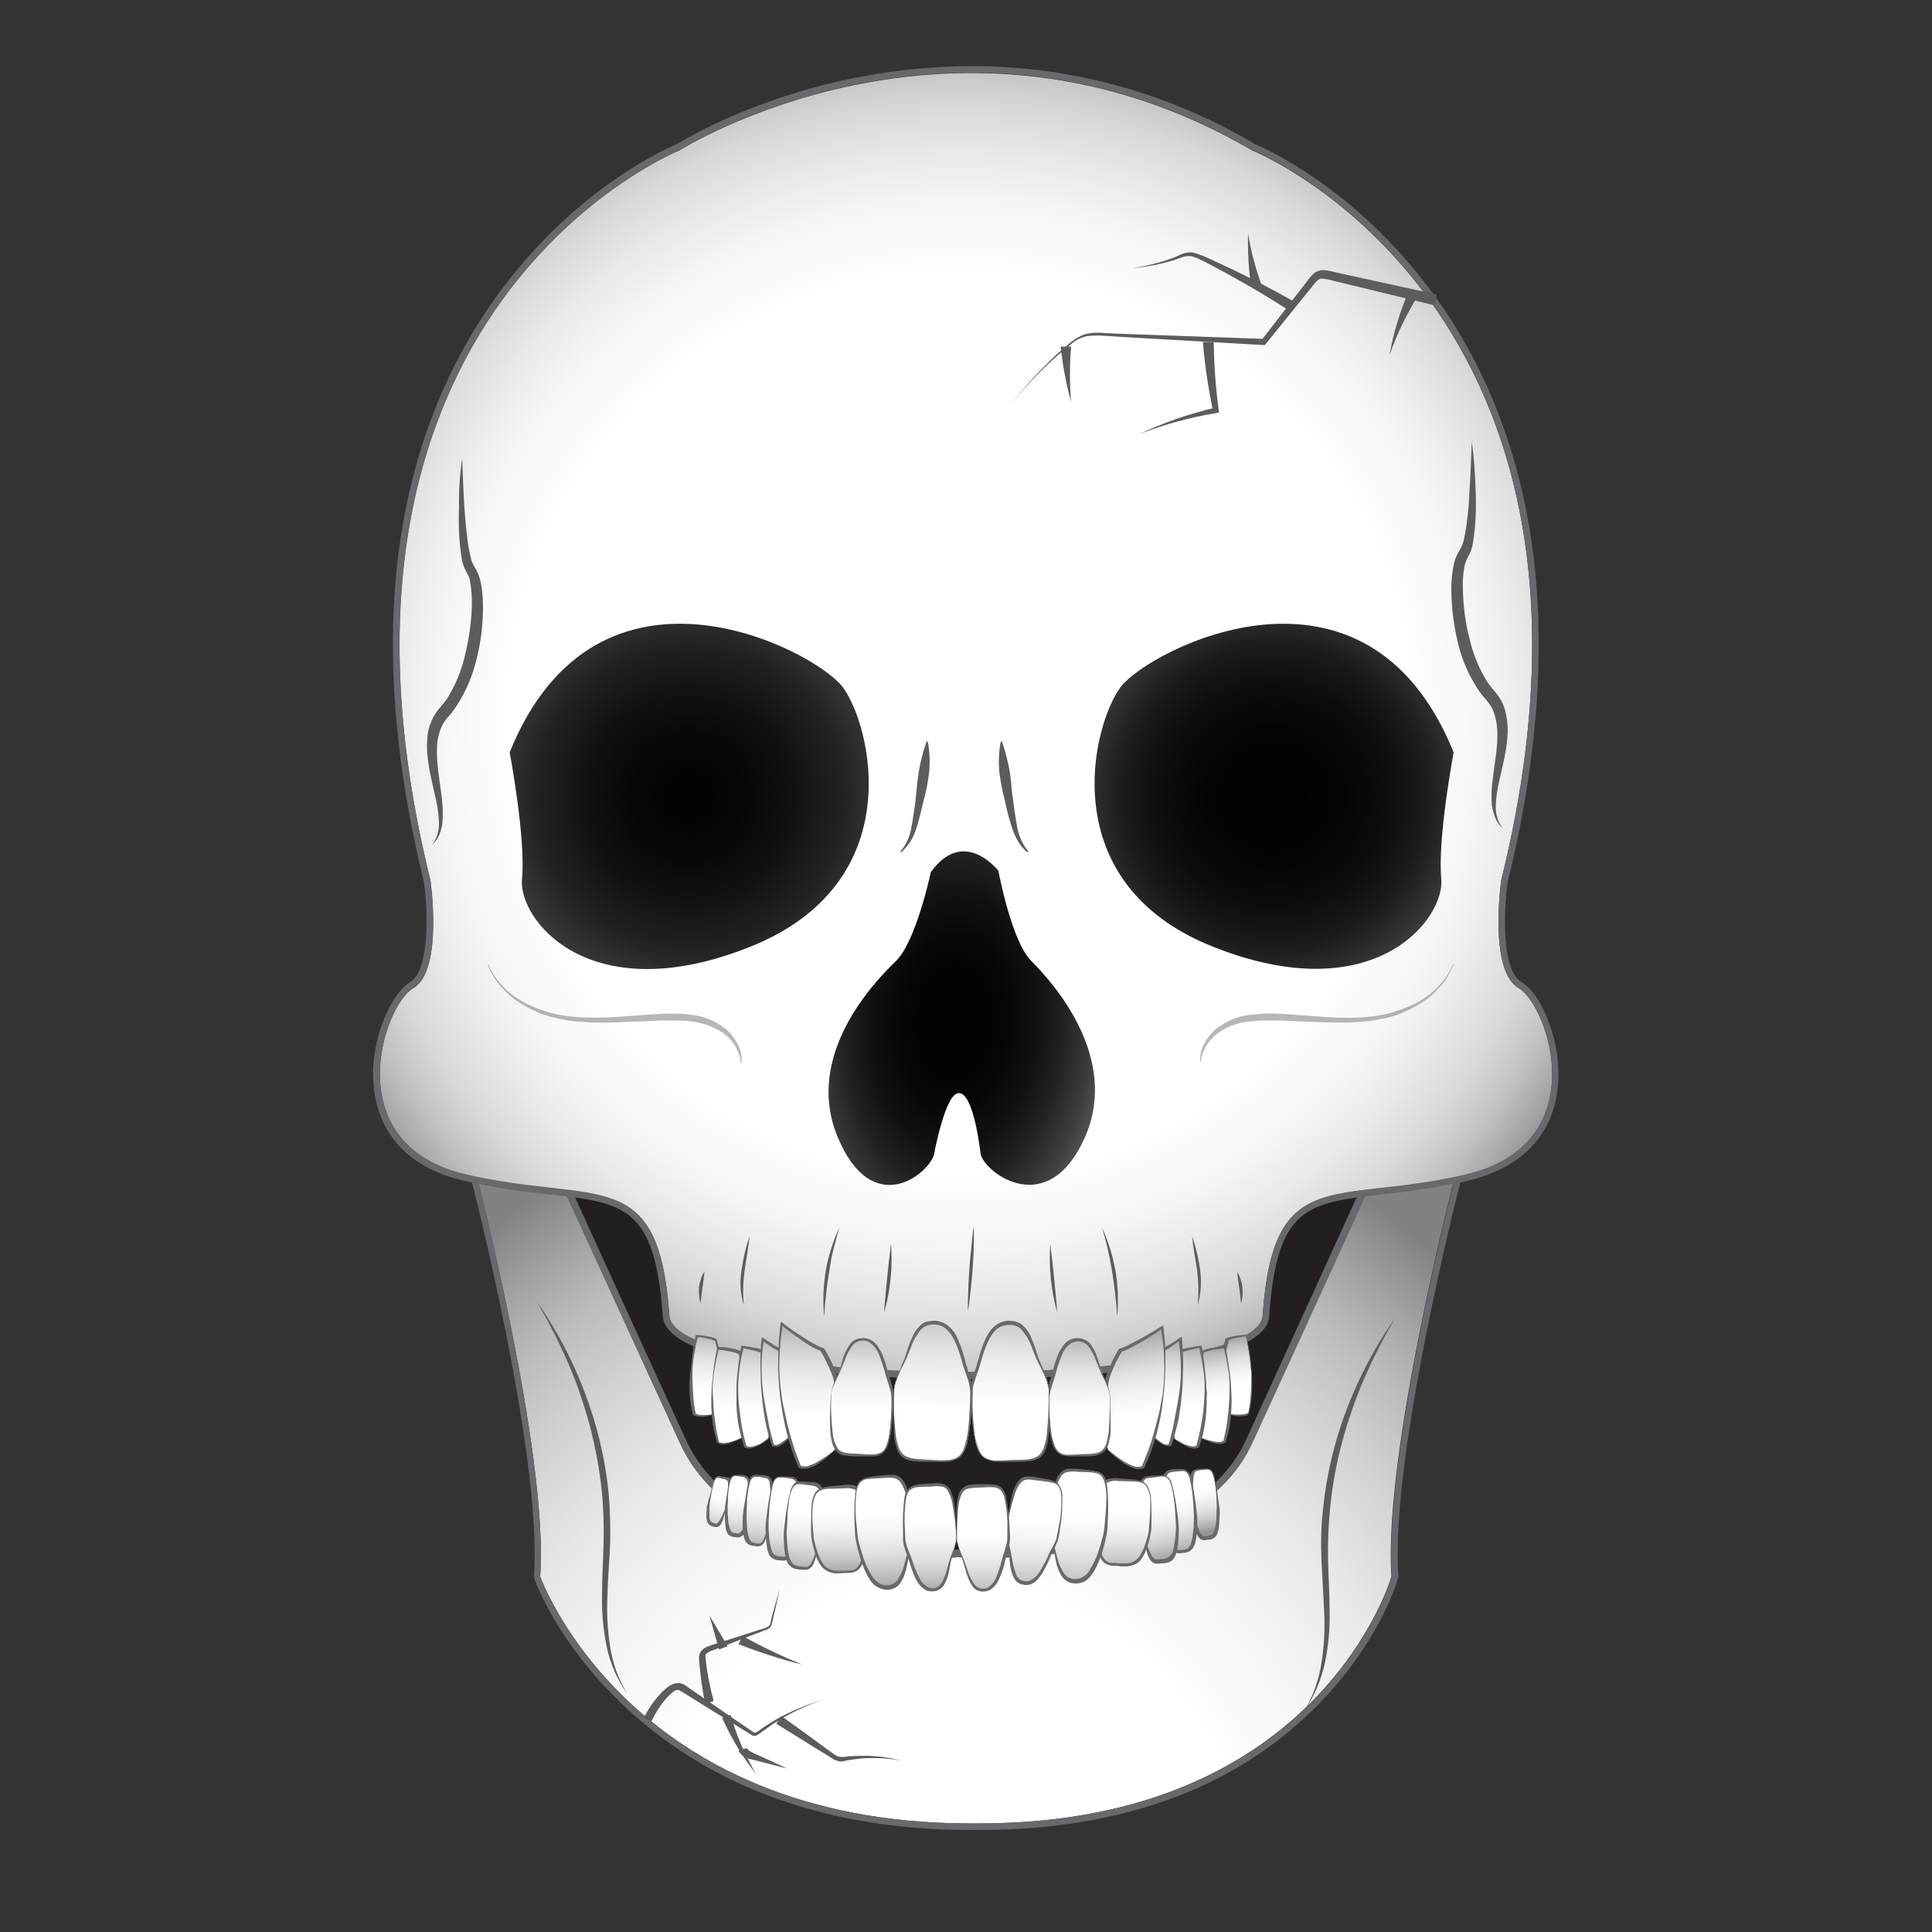 <?xml version="1.0" encoding="utf-8"?>
<!-- Generator: Adobe Illustrator 23.0.2, SVG Export Plug-In . SVG Version: 6.00 Build 0)  -->
<svg version="1.1" id="Layer_1" xmlns="http://www.w3.org/2000/svg" xmlns:xlink="http://www.w3.org/1999/xlink" x="0px" y="0px"
	 viewBox="0 0 500 500" enable-background="new 0 0 500 500" xml:space="preserve">
<rect x="0" y="0" width="500" height="500" fill="#333333" stroke="none"/>
<g>
	<polygon fill="#231F20" points="361.2,295.1 330.6,424.1 166.3,415.1 132.4,288.5 	"/>
	
		<radialGradient id="SVGID_1_" cx="595.358" cy="-79.019" r="230.39" gradientTransform="matrix(6.123234e-17 -1 -0.88 -5.388446e-17 175.72 1097.45)" gradientUnits="userSpaceOnUse">
		<stop  offset="0.13" style="stop-color:#FFFFFF"/>
		<stop  offset="0.39" style="stop-color:#FFFFFF"/>
		<stop  offset="0.53" style="stop-color:#F4F5F5"/>
		<stop  offset="0.65" style="stop-color:#E8E7E7"/>
		<stop  offset="0.75" style="stop-color:#D4D3D4"/>
		<stop  offset="0.85" style="stop-color:#BABABC"/>
		<stop  offset="0.93" style="stop-color:#999C9E"/>
		<stop  offset="0.99" style="stop-color:#818285"/>
	</radialGradient>
	<path fill="url(#SVGID_1_)" d="M253.4,471.9c88.4,0,106.7-63.9,106.7-63.9c-2.2-31.7,16.4-103.4,16.4-103.4
		c-0.8-7.5-20.3-1.7-20.3-1.7s-16.7,36.7-32.3,70.6S247.9,403,247.9,403s-56.4,4.4-71.9-29.5s-32.3-70.6-32.3-70.6
		s-19.5-9.3-20.3,1.7c0,0,18.6,71.7,16.4,103.4c0,0,22.8,63.9,111.2,63.9L253.4,471.9z"/>
	<path fill="#68696C" d="M130.1,299.3c5.9,0,13.6,3.6,13.6,3.6s16.7,36.7,32.3,70.6c12.3,26.9,50.3,29.7,65.5,29.7
		c4,0,6.4-0.2,6.4-0.2s2.6,0.2,6.9,0.2c16.3,0,56.9-2.8,69.3-29.7c15.6-33.9,32.3-70.6,32.3-70.6c4.2-1.2,8.6-2,13-2.1
		c3.7,0,6.9,0.9,7.2,3.8c0,0-18.6,71.7-16.4,103.4c0,0-18.4,63.9-106.7,63.9H251c-88.4,0-111.2-63.9-111.2-63.9
		c2.2-31.7-16.4-103.4-16.4-103.4C123.7,300.5,126.6,299.3,130.1,299.3 M130.1,297.5L130.1,297.5c-6.8,0-8.2,4.3-8.3,6.9v0.3
		l0.1,0.3c0.2,0.7,18.5,71.8,16.3,102.9v0.4l0.1,0.3c0.2,0.7,6,16.6,22.9,32.6c10,9.5,21.8,17.1,34.6,22.3
		c16.3,6.7,34.9,10.1,55.3,10.1h2.4c20.4,0,38.8-3.4,54.6-10.1c12.4-5.2,23.7-12.8,33.1-22.4c15.8-16.1,20.5-32,20.6-32.7l0.1-0.3
		v-0.3c-2.2-31,16.1-102.1,16.3-102.9l0.1-0.3v-0.3c-0.3-2.5-2-5.4-9-5.4c-4.6,0.2-9.1,0.9-13.5,2.2l-0.8,0.2l-0.3,0.7
		c-0.2,0.4-16.9,37.1-32.2,70.6c-11.9,25.9-51.3,28.6-67.7,28.6c-4.2,0-6.8-0.2-6.8-0.2h-0.3c0,0-2.4,0.2-6.3,0.2
		c-15.3,0-52-2.8-63.9-28.6c-15.4-33.5-32.1-70.2-32.2-70.6l-0.3-0.6l-0.6-0.3C144.2,301.2,136.4,297.5,130.1,297.5L130.1,297.5z"/>
	
		<radialGradient id="SVGID_2_" cx="304.322" cy="666.668" r="213.71" gradientTransform="matrix(1 0 0 -1 -56 854)" gradientUnits="userSpaceOnUse">
		<stop  offset="0.34" style="stop-color:#FFFFFF"/>
		<stop  offset="0.54" style="stop-color:#FFFFFF"/>
		<stop  offset="0.63" style="stop-color:#F6F6F6"/>
		<stop  offset="0.69" style="stop-color:#E9E9E9"/>
		<stop  offset="0.75" style="stop-color:#D7D8D9"/>
		<stop  offset="0.8" style="stop-color:#C0C1C3"/>
		<stop  offset="0.84" style="stop-color:#A4A5A8"/>
		<stop  offset="0.88" style="stop-color:#848588"/>
		<stop  offset="0.88" style="stop-color:#818285"/>
	</radialGradient>
	<path fill="url(#SVGID_2_)" d="M326.8,340.2c2.8-38.9,18.4-28.4,52.3-36.1s21.7-43.9,13.9-48.4s-4.5-27.8-4.5-27.8
		c36.7-148.4-64.5-189-64.5-189c-77-45-148.1,0-148.1,0s-101.2,40.5-64.5,189c0,0,3.3,23.4-4.4,27.8c-7.8,4.4-20,40.6,13.9,48.4
		s49.5-2.8,52.3,36.1C173.2,360.1,326.8,360.1,326.8,340.2z"/>
	<path fill="#68696C" d="M251.4,18.8c21.9,0,46.9,5,72.6,20c0,0,101.2,40.6,64.5,189c0,0-3.3,23.4,4.5,27.8s20,40.6-13.9,48.4
		s-49.5-2.8-52.3,36.1c0,10-38.4,15-76.8,15s-76.8-5-76.8-15c-2.8-38.9-18.4-28.4-52.3-36.1s-21.7-43.9-13.9-48.4s4.4-27.8,4.4-27.8
		C74.8,79.4,176,38.8,176,38.8S207.6,18.8,251.4,18.8 M251.4,17.1c-18.7,0.1-37.3,3.5-54.8,10.1c-7.4,2.7-14.6,6.1-21.5,10.1
		c-2.3,1-26.4,11.4-46.6,39.4c-12.2,16.9-20.3,36.6-24.2,58.7c-4.8,27.5-3,58.7,5.4,92.8c1.2,8.6,1.3,23.2-3.6,26
		s-11.1,16.1-9.2,28.5c1.2,8.3,6.3,19.1,23.6,23c7.1,1.6,14.4,2.7,21.7,3.4c19.3,2.2,27.2,3.1,29.3,31.1c0.1,5.7,8.4,9.9,25.4,12.9
		c14,2.4,32.9,3.8,53.1,3.8s39.1-1.3,53.1-3.8c17-3,25.4-7.2,25.4-12.9c2-28,10-28.9,29.2-31.1c7.3-0.7,14.5-1.9,21.7-3.4
		c17.3-4,22.4-14.7,23.6-23c1.8-12.4-4.2-25.7-9.2-28.5s-4.8-17.4-3.6-26c8.4-34,10.2-65.3,5.4-92.8c-3.9-22.1-12-41.8-24.2-58.7
		c-20.3-28.1-44.5-38.5-46.6-39.4C302.6,24.1,277.3,17.1,251.4,17.1L251.4,17.1z"/>
	
		<radialGradient id="SVGID_3_" cx="234.319" cy="647.871" r="65.32" gradientTransform="matrix(1 0 0 -1 -56 854)" gradientUnits="userSpaceOnUse">
		<stop  offset="0" style="stop-color:#010101"/>
		<stop  offset="0.21" style="stop-color:#060606"/>
		<stop  offset="0.41" style="stop-color:#111111"/>
		<stop  offset="0.61" style="stop-color:#222222"/>
		<stop  offset="0.8" style="stop-color:#3D3D3D"/>
		<stop  offset="0.99" style="stop-color:#5E5F5F"/>
		<stop  offset="1" style="stop-color:#616262"/>
	</radialGradient>
	<path fill="url(#SVGID_3_)" d="M131.9,194.7c0,0,4.2,22.2,3.2,32.7c-1.1,10.6,17.4,34.3,59.1,17.6s31.1-57.8,23.8-67.3
		S154.6,138.7,131.9,194.7z"/>
	
		<radialGradient id="SVGID_4_" cx="385.789" cy="647.871" r="60.763" gradientTransform="matrix(1 0 0 -1 -56 854)" gradientUnits="userSpaceOnUse">
		<stop  offset="0" style="stop-color:#010101"/>
		<stop  offset="0.29" style="stop-color:#040404"/>
		<stop  offset="0.48" style="stop-color:#0D0D0D"/>
		<stop  offset="0.64" style="stop-color:#1A1A1A"/>
		<stop  offset="0.78" style="stop-color:#303030"/>
		<stop  offset="0.91" style="stop-color:#4C4C4C"/>
		<stop  offset="1" style="stop-color:#616262"/>
	</radialGradient>
	<path fill="url(#SVGID_4_)" d="M376.2,194.7c0,0-4.2,22.2-3.2,32.7s-17.4,34.2-59.1,17.6s-31.1-57.8-23.8-67.3
		S353.5,138.7,376.2,194.7z"/>
	
		<radialGradient id="SVGID_5_" cx="-118.96" cy="306.517" r="65.86" gradientTransform="matrix(-4.000000e-02 1 0.66 2.000000e-02 39.77 377.27)" gradientUnits="userSpaceOnUse">
		<stop  offset="0.14" style="stop-color:#010101"/>
		<stop  offset="0.32" style="stop-color:#060606"/>
		<stop  offset="0.5" style="stop-color:#111111"/>
		<stop  offset="0.66" style="stop-color:#222222"/>
		<stop  offset="0.83" style="stop-color:#3D3D3D"/>
		<stop  offset="0.99" style="stop-color:#5E5F5F"/>
		<stop  offset="1" style="stop-color:#616262"/>
	</radialGradient>
	<path fill="url(#SVGID_5_)" d="M253.8,298.8c1.5,5.1,17.5,16.7,26.9-4.3s-8.6-40.6-13.8-45.8s-8.5-23.3-8.5-23.3
		s-8.9-11.6-17.5,0.3c0,0-3.8,18-9.1,23.1s-23.9,24.2-15,45.5s23.3,9.7,24.9,4.6c0,0,2.9-16,6.4-16
		C252.1,282.7,253.8,298.8,253.8,298.8z"/>
	<path fill="#5B5C5E" d="M380.9,114.3c0.6,4.3,0.9,8.7,1,13c0.2,4.4,0,8.9-0.7,13.2c-0.2,1.3-0.6,2.5-1.3,3.6
		c-0.4,0.8-0.7,1.6-0.9,2.5c-0.4,2-0.5,4.1-0.4,6.1c0.1,4.2,0.6,8.4,1.7,12.5c0.9,4.1,2.5,7.9,4.7,11.4c0.3,0.4,0.6,0.8,0.9,1.2
		s0.6,0.7,1,1.2c0.8,0.9,1.5,2,2,3.1c0.5,1.1,0.8,2.3,1,3.5c0.2,1.2,0.3,2.3,0.3,3.5c-0.1,4.6-1.3,8.9-2.2,13
		c-0.5,2.1-0.8,4.2-0.9,6.3c-0.1,2.1,0.5,4.3,1.8,6c-0.8-0.7-1.5-1.7-1.9-2.7c-0.4-1-0.7-2.1-0.9-3.3c-0.2-2.2-0.1-4.4,0.2-6.6
		c0.5-4.4,1.4-8.6,1.2-12.7c-0.1-2-0.5-3.9-1.3-5.7c-0.4-0.8-1-1.6-1.6-2.3c-0.3-0.4-0.8-0.9-1.1-1.3s-0.7-0.9-1-1.4
		c-2.5-3.8-4.3-8-5.3-12.5c-1-4.4-1.6-8.8-1.6-13.3c0-2.3,0.2-4.6,0.7-6.8c0.3-1.3,0.8-2.4,1.5-3.5c0.5-0.8,0.8-1.6,1-2.5
		c0.5-2.1,0.8-4.1,1-6.2c0.3-2.1,0.4-4.3,0.5-6.4C380.6,123,380.7,118.7,380.9,114.3z"/>
	<path fill="#5B5C5E" d="M119.6,118.6c0.2,4.3,0.3,8.7,0.6,13c0.2,2.1,0.3,4.3,0.6,6.4c0.2,2.1,0.5,4.2,1,6.2c0.2,0.9,0.5,1.7,1,2.5
		c0.7,1.1,1.2,2.3,1.5,3.5c0.5,2.2,0.7,4.5,0.7,6.8c0,4.5-0.5,8.9-1.6,13.3c-1,4.4-2.8,8.7-5.3,12.5c-0.3,0.5-0.7,0.9-1,1.4
		s-0.8,0.9-1.1,1.3c-0.6,0.7-1.2,1.5-1.6,2.3c-0.8,1.8-1.3,3.7-1.3,5.7c-0.2,4.1,0.7,8.4,1.2,12.7c0.3,2.2,0.4,4.4,0.2,6.6
		c-0.1,1.1-0.4,2.2-0.8,3.2c-0.4,1-1.1,1.9-1.9,2.7c1.3-1.7,1.9-3.9,1.8-6c-0.1-2.1-0.4-4.2-0.9-6.3c-0.9-4.2-2.1-8.4-2.2-13.1
		c0-1.2,0.1-2.3,0.2-3.5c0.2-1.2,0.6-2.4,1.1-3.5c0.5-1.1,1.2-2.2,2-3.1c0.4-0.5,0.7-0.8,1-1.2s0.6-0.8,0.9-1.2
		c2.2-3.5,3.8-7.4,4.7-11.5c1-4.1,1.6-8.3,1.7-12.5c0.1-2.1-0.1-4.1-0.4-6.1c-0.1-0.9-0.4-1.7-0.9-2.5c-0.6-1.1-1.1-2.3-1.3-3.6
		c-0.7-4.4-0.9-8.8-0.7-13.3C118.7,127.3,119,122.9,119.6,118.6z"/>
	
		<linearGradient id="SVGID_6_" gradientUnits="userSpaceOnUse" x1="365.883" y1="476.435" x2="369.583" y2="455.465" gradientTransform="matrix(1 0 0 -1 -56 854)">
		<stop  offset="0.24" style="stop-color:#FFFFFF"/>
		<stop  offset="0.39" style="stop-color:#FDFEFF"/>
		<stop  offset="0.51" style="stop-color:#F2F2F2"/>
		<stop  offset="0.63" style="stop-color:#E0E1E2"/>
		<stop  offset="0.74" style="stop-color:#C8C9CA"/>
		<stop  offset="0.84" style="stop-color:#AAABAE"/>
		<stop  offset="0.9" style="stop-color:#939598"/>
	</linearGradient>
	<path fill="url(#SVGID_6_)" d="M308.6,390.4c-0.9-10.3-0.2-9.9,2.4-10.1s3.2-0.9,4.1,9.5c0.1,1.3,0,2.7-0.1,4
		c-0.3,3.6-1.1,4-2.5,4.1s-1.9,0.7-2.9-2.7C309.2,393.6,308.9,392,308.6,390.4z"/>
	<path fill="#68696C" d="M308.6,390.4c-0.1-1.8-0.4-3.5-0.6-5.3c-0.1-0.9-0.1-1.8,0-2.7c0-0.5,0.2-1,0.4-1.4
		c0.3-0.5,0.8-0.8,1.4-0.8c0.5-0.1,0.9-0.1,1.4-0.1c0.5,0,0.9,0,1.4,0c0.5,0,1,0.3,1.2,0.8c0.2,0.4,0.4,0.8,0.5,1.3
		c0.4,1.8,0.7,3.5,0.9,5.3c0.1,0.9,0.3,1.8,0.4,2.7c0.1,0.9,0.1,1.8,0,2.7c0,0.9-0.1,1.8-0.2,2.7c-0.1,0.5-0.2,0.9-0.4,1.4
		c-0.2,0.5-0.6,0.9-1.1,1.2c-0.5,0.2-1,0.3-1.5,0.3c-0.2,0-0.4,0.1-0.7,0.1c-0.3,0-0.6,0-0.9-0.2c-0.5-0.3-0.8-0.7-1-1.3
		c-0.2-0.4-0.3-0.9-0.4-1.3C309.1,393.9,308.8,392.2,308.6,390.4z M308.7,390.4c0.3,1.8,0.8,3.5,1.4,5.1c0.2,0.4,0.3,0.8,0.5,1.2
		c0.1,0.3,0.4,0.6,0.7,0.8c0.4,0.1,0.7,0.1,1.1,0c0.4,0,0.8-0.1,1.1-0.3c0.6-0.3,0.8-1.1,1-2c0.2-0.9,0.3-1.7,0.3-2.6
		c0-0.9,0.1-1.8,0.1-2.6l-0.1-2.7c-0.1-1.8-0.3-3.5-0.7-5.3c-0.3-0.8-0.7-1.7-1.5-1.7c-0.4,0-0.9,0.1-1.3,0.1
		c-0.5,0.1-0.9,0.1-1.3,0.2c-0.3,0-0.7,0.2-0.8,0.5c-0.2,0.4-0.3,0.7-0.3,1.1c-0.1,0.8-0.1,1.7-0.2,2.6
		C308.5,386.8,308.5,388.6,308.7,390.4L308.7,390.4z"/>
	
		<linearGradient id="SVGID_7_" gradientUnits="userSpaceOnUse" x1="243.82" y1="473.298" x2="239" y2="454.358" gradientTransform="matrix(1 0 0 -1 -56 854)">
		<stop  offset="0.22" style="stop-color:#FFFFFF"/>
		<stop  offset="0.37" style="stop-color:#FDFEFF"/>
		<stop  offset="0.5" style="stop-color:#F2F2F2"/>
		<stop  offset="0.62" style="stop-color:#E0E1E2"/>
		<stop  offset="0.73" style="stop-color:#C8C9CA"/>
		<stop  offset="0.84" style="stop-color:#AAABAE"/>
		<stop  offset="0.9" style="stop-color:#939598"/>
	</linearGradient>
	<path fill="url(#SVGID_7_)" d="M188,389.6c1.4-7.1,0.9-6.9-0.9-7.3s-2.2-0.9-3.6,6.4c-0.1,0.9-0.2,1.9-0.3,2.8
		c-0.1,2.5,0.5,2.9,1.4,3s1.3,0.6,2.2-1.7C187.4,391.8,187.7,390.7,188,389.6z"/>
	<path fill="#68696C" d="M188,389.6c0.2-1.2,0.4-2.5,0.4-3.7c0-0.6,0.1-1.3,0-1.8c0-0.3,0-0.5-0.1-0.8c-0.1-0.2-0.3-0.3-0.5-0.4
		c-0.3-0.1-0.6-0.2-0.9-0.2c-0.3-0.1-0.6-0.2-0.9-0.2c-0.5-0.1-0.9,0.4-1.1,1c-0.4,1.2-0.7,2.4-0.9,3.6l-0.3,1.9
		c-0.1,0.6-0.1,1.2-0.1,1.8c0,0.6,0,1.2,0,1.8c0.1,0.6,0.2,1.2,0.5,1.3c0.2,0.1,0.5,0.2,0.7,0.3c0.2,0.1,0.4,0.1,0.7,0.1
		c0.1,0,0.3-0.2,0.5-0.5c0.2-0.2,0.3-0.5,0.5-0.8C187.1,391.9,187.6,390.8,188,389.6z M188.1,389.6c-0.3,1.2-0.6,2.5-1,3.7
		c-0.1,0.3-0.2,0.6-0.4,0.9c-0.2,0.4-0.4,0.7-0.8,0.9c-0.2,0.1-0.5,0.1-0.7,0.1l-0.5-0.1c-0.4,0-0.7-0.2-1-0.4
		c-0.3-0.2-0.6-0.6-0.7-1c-0.1-0.3-0.2-0.7-0.2-1c0-0.6,0-1.3,0.1-1.9c0-0.6,0.1-1.3,0.3-1.9c0.1-0.6,0.3-1.2,0.5-1.8
		c0.3-1.2,0.6-2.4,1.1-3.6c0.1-0.3,0.3-0.6,0.5-0.9c0.2-0.3,0.6-0.5,1-0.5c0.3,0,0.7,0,1,0.1c0.3,0,0.7,0.1,1,0.1
		c0.4,0.1,0.8,0.4,1,0.8c0.1,0.3,0.2,0.7,0.2,1.1c0,0.6-0.1,1.3-0.3,1.9C188.6,387.1,188.3,388.4,188.1,389.6L188.1,389.6z"/>
	
		<linearGradient id="SVGID_8_" gradientUnits="userSpaceOnUse" x1="377.542" y1="485.698" x2="374.172" y2="511.488" gradientTransform="matrix(1 0 0 -1 -56 854)">
		<stop  offset="0.26" style="stop-color:#FFFFFF"/>
		<stop  offset="0.4" style="stop-color:#FDFEFF"/>
		<stop  offset="0.52" style="stop-color:#F2F2F2"/>
		<stop  offset="0.64" style="stop-color:#E0E1E2"/>
		<stop  offset="0.74" style="stop-color:#C8C9CA"/>
		<stop  offset="0.84" style="stop-color:#AAABAE"/>
		<stop  offset="0.9" style="stop-color:#939598"/>
	</linearGradient>
	<path fill="url(#SVGID_8_)" d="M317.2,365.8c0,0,4.5,1.1,5.9,0c0,0,2.3-7.9-0.7-20.2c-1.7,0.1-3.4,0.4-4.9,1c0,0-1.8,6.5-1.6,8.5
		S316.4,363.8,317.2,365.8z"/>
	<path fill="#68696C" d="M317.3,365.8c0.5,0,1,0.1,1.5,0.2s1,0.1,1.5,0.1c0.5,0,1,0,1.5-0.1c0.4,0,0.9-0.2,1.3-0.4l-0.1,0.2
		c0.4-1.6,0.6-3.3,0.7-5c0.1-1.7,0.2-3.4,0.2-5.1c0-1.7-0.1-3.4-0.4-5.1c-0.3-1.7-0.6-3.4-1.1-5l0.3,0.2c-0.8,0.1-1.7,0.2-2.5,0.4
		c-0.8,0.1-1.6,0.4-2.3,0.7l0.2-0.3c-0.4,1.6-0.8,3.1-1.1,4.7c-0.2,0.8-0.3,1.6-0.4,2.4c-0.1,0.4-0.1,0.8-0.1,1.1
		c0,0.4,0.1,0.8,0.1,1.2l0.3,4.8C316.7,362.6,316.9,364.2,317.3,365.8z M317.2,365.9c-0.5-1.5-0.9-3.1-1.1-4.8
		c-0.2-1.6-0.4-3.2-0.5-4.8c0-0.4-0.1-0.8-0.1-1.2c0-0.4,0-0.9,0-1.3c0.1-0.8,0.3-1.6,0.4-2.4c0.3-1.6,0.8-3.2,1.2-4.7l0-0.2
		l0.1-0.1c0.8-0.3,1.7-0.6,2.5-0.7c0.9-0.1,1.7-0.2,2.6-0.3h0.2v0.2c0.3,1.7,0.6,3.4,0.8,5s0.4,3.4,0.6,5.1c0.2,1.7,0.2,3.4,0.1,5.1
		c-0.1,1.7-0.4,3.4-0.8,5.1v0.1l-0.1,0.1c-0.5,0.3-1,0.4-1.6,0.4c-0.5,0-1,0-1.5,0c-0.5-0.1-1-0.2-1.5-0.3
		C318.2,366.2,317.7,366,317.2,365.9z"/>
	
		<linearGradient id="SVGID_9_" gradientUnits="userSpaceOnUse" x1="238.363" y1="485.138" x2="239.373" y2="512.038" gradientTransform="matrix(1 0 0 -1 -56 854)">
		<stop  offset="0.15" style="stop-color:#FFFFFF"/>
		<stop  offset="0.34" style="stop-color:#FDFEFF"/>
		<stop  offset="0.5" style="stop-color:#F2F2F2"/>
		<stop  offset="0.65" style="stop-color:#E0E1E2"/>
		<stop  offset="0.79" style="stop-color:#C8C9CA"/>
		<stop  offset="0.92" style="stop-color:#AAABAE"/>
		<stop  offset="1" style="stop-color:#939598"/>
	</linearGradient>
	<path fill="url(#SVGID_9_)" d="M185.6,365.8c0,0-4.5,1.1-5.9,0c0,0-2.3-7.9,0.7-20.2c1.7,0.1,3.4,0.4,4.9,1c0,0,1.8,6.5,1.6,8.5
		S186.4,363.8,185.6,365.8z"/>
	<path fill="#68696C" d="M185.6,365.9c-0.5,0.2-1,0.3-1.5,0.4c-0.5,0.1-1,0.2-1.5,0.3c-0.5,0.1-1,0.1-1.6,0c-0.6,0-1.1-0.1-1.6-0.4
		l-0.1-0.1V366c-0.4-1.7-0.7-3.4-0.8-5.1c-0.1-1.7-0.1-3.4,0.1-5.1c0.2-1.7,0.4-3.4,0.6-5.1s0.5-3.4,0.8-5v-0.2h0.2
		c0.9,0,1.7,0.1,2.6,0.3c0.9,0.1,1.7,0.3,2.6,0.7l0.1,0.1v0.2c0.4,1.6,0.9,3.1,1.2,4.7c0.2,0.8,0.3,1.6,0.4,2.4
		c0.1,0.4,0.1,0.9,0.1,1.3c0,0.5-0.1,0.8-0.1,1.2c-0.2,1.6-0.3,3.2-0.5,4.8C186.5,362.7,186.2,364.3,185.6,365.9z M185.6,365.8
		c0.3-1.6,0.5-3.2,0.6-4.8l0.3-4.8c0-0.4,0.1-0.9,0.1-1.2c0-0.4,0-0.8-0.1-1.1c-0.1-0.8-0.3-1.6-0.4-2.4c-0.3-1.6-0.7-3.1-1.1-4.7
		l0.2,0.3c-0.7-0.3-1.5-0.6-2.3-0.7c-0.8-0.2-1.6-0.3-2.5-0.4l0.3-0.2c-0.5,1.6-0.8,3.3-1.1,5c-0.3,1.7-0.4,3.4-0.4,5.1
		c0,1.7,0.1,3.4,0.2,5.1c0.1,1.7,0.3,3.4,0.7,5l-0.1-0.2c0.4,0.2,0.8,0.4,1.3,0.4c0.5,0.1,1,0.1,1.5,0.1c0.5,0,1,0,1.5-0.1
		S185.1,365.8,185.6,365.8L185.6,365.8z"/>
	
		<linearGradient id="SVGID_10_" gradientUnits="userSpaceOnUse" x1="359.312" y1="475.215" x2="364.242" y2="448.195" gradientTransform="matrix(1 0 0 -1 -56 854)">
		<stop  offset="0.19" style="stop-color:#FFFFFF"/>
		<stop  offset="0.35" style="stop-color:#FDFEFF"/>
		<stop  offset="0.48" style="stop-color:#F2F2F2"/>
		<stop  offset="0.61" style="stop-color:#E0E1E2"/>
		<stop  offset="0.72" style="stop-color:#C8C9CA"/>
		<stop  offset="0.84" style="stop-color:#AAABAE"/>
		<stop  offset="0.9" style="stop-color:#939598"/>
	</linearGradient>
	<path fill="url(#SVGID_10_)" d="M301.6,392.6c-1.1-12.3-0.3-11.8,2.9-12s3.8-1.1,5,11.4c0.1,1.6,0,3.2-0.1,4.8
		c-0.3,4.2-1.4,4.7-3,4.8s-2.3,0.8-3.5-3.2C302.3,396.4,301.9,394.5,301.6,392.6z"/>
	<path fill="#68696C" d="M301.6,392.6c-0.2-2.1-0.5-4.2-0.7-6.4c-0.1-1.1-0.1-2.2,0-3.2c0-0.6,0.2-1.2,0.5-1.7
		c0.2-0.3,0.4-0.5,0.7-0.7c0.3-0.1,0.6-0.2,0.9-0.3c0.6-0.1,1.1-0.1,1.6-0.1c0.5,0,1.1,0,1.6,0c0.6,0,1.1,0.4,1.5,0.9
		c0.3,0.5,0.5,1,0.6,1.5c0.5,2.1,0.8,4.2,1.1,6.3c0.1,1.1,0.3,2.1,0.4,3.2c0.1,1.1,0.1,2.2,0,3.2c0,1.1-0.1,2.2-0.3,3.2
		c-0.1,0.6-0.2,1.1-0.5,1.6c-0.2,0.6-0.7,1.1-1.2,1.4c-0.5,0.2-1.1,0.4-1.7,0.4c-0.3,0-0.5,0.1-0.8,0.1c-0.3,0-0.7,0-1-0.2
		c-0.5-0.3-0.9-0.9-1.1-1.5c-0.2-0.5-0.4-1-0.5-1.6C302.2,396.8,301.8,394.7,301.6,392.6z M301.6,392.6c0.3,2.1,0.9,4.2,1.6,6.1
		c0.2,0.5,0.4,1,0.6,1.4c0.2,0.4,0.4,0.8,0.8,1c0.4,0.1,0.9,0.1,1.3,0c0.5,0,0.9-0.1,1.4-0.3c0.7-0.4,1-1.4,1.2-2.4
		c0.2-1,0.3-2.1,0.4-3.1c0-1,0.1-2.1,0.1-3.1l-0.2-3.2c-0.1-2.1-0.4-4.2-0.9-6.3c-0.1-0.5-0.4-1-0.6-1.4c-0.3-0.4-0.7-0.6-1.2-0.6
		c-0.5,0-1,0.1-1.5,0.1c-0.5,0.1-1.1,0.1-1.5,0.2c-0.4,0.1-0.8,0.3-1,0.7c-0.2,0.4-0.3,0.9-0.4,1.4c-0.1,1-0.2,2.1-0.2,3.1
		C301.4,388.3,301.5,390.5,301.6,392.6L301.6,392.6z"/>
	
		<linearGradient id="SVGID_11_" gradientUnits="userSpaceOnUse" x1="248.22" y1="476.186" x2="245.3" y2="450.736" gradientTransform="matrix(1 0 0 -1 -56 854)">
		<stop  offset="0.22" style="stop-color:#FFFFFF"/>
		<stop  offset="0.38" style="stop-color:#FDFEFF"/>
		<stop  offset="0.5" style="stop-color:#F2F2F2"/>
		<stop  offset="0.62" style="stop-color:#E0E1E2"/>
		<stop  offset="0.73" style="stop-color:#C8C9CA"/>
		<stop  offset="0.84" style="stop-color:#AAABAE"/>
		<stop  offset="0.9" style="stop-color:#939598"/>
	</linearGradient>
	<path fill="url(#SVGID_11_)" d="M193.6,390.8c0.8-9,0.2-8.6-2.1-8.8s-2.8-0.8-3.6,8.3c-0.1,1.2,0,2.3,0.1,3.5
		c0.3,3.1,1,3.4,2.2,3.5s1.7,0.6,2.5-2.4C193.1,393.6,193.4,392.2,193.6,390.8z"/>
	<path fill="#68696C" d="M193.6,390.8c0.1-1.6,0.2-3.1,0.1-4.7c0-0.8-0.1-1.5-0.2-2.3c0-0.3-0.1-0.7-0.3-1c-0.2-0.2-0.4-0.4-0.7-0.5
		c-0.3-0.1-0.7-0.1-1.1-0.2c-0.4-0.1-0.7-0.1-1.1-0.1c-0.7-0.1-1.1,0.7-1.3,1.4c-0.4,1.5-0.6,3-0.6,4.6l-0.1,2.3
		c0,0.8,0,1.5,0.1,2.3c0,0.8,0.1,1.5,0.3,2.3c0.1,0.7,0.4,1.4,0.8,1.7c0.3,0.1,0.7,0.2,1,0.2c0.3,0.1,0.6,0.1,0.9,0
		c0.2-0.2,0.4-0.4,0.6-0.7c0.2-0.3,0.3-0.7,0.5-1C192.9,393.8,193.3,392.3,193.6,390.8z M193.7,390.8c-0.2,1.5-0.5,3.1-0.8,4.6
		c-0.1,0.4-0.2,0.8-0.3,1.2c-0.1,0.5-0.4,0.9-0.9,1.1c-0.2,0.1-0.5,0.2-0.8,0.2l-0.6-0.1c-0.4,0-0.9-0.1-1.3-0.3
		c-0.4-0.2-0.8-0.6-0.9-1.1c-0.2-0.4-0.3-0.8-0.3-1.2c-0.1-0.8-0.2-1.6-0.2-2.4c0-0.8,0-1.6,0-2.4c0.1-0.8,0.2-1.5,0.3-2.3
		c0.3-1.5,0.4-3.1,0.8-4.6c0.1-0.4,0.2-0.8,0.4-1.1c0.2-0.4,0.6-0.6,1.1-0.7c0.4,0,0.8,0,1.2,0c0.4,0,0.8,0,1.2,0.1
		c0.5,0.1,0.9,0.3,1.2,0.8c0.2,0.4,0.3,0.8,0.4,1.3c0.1,0.8,0.1,1.6,0,2.4C194,387.7,193.8,389.3,193.7,390.8L193.7,390.8z"/>
	
		<linearGradient id="SVGID_12_" gradientUnits="userSpaceOnUse" x1="371.881" y1="475.434" x2="367.731" y2="509.974" gradientTransform="matrix(1 3.490658e-04 3.490658e-04 -1 -55.895 854.13)">
		<stop  offset="0.39" style="stop-color:#FFFFFF"/>
		<stop  offset="0.51" style="stop-color:#FDFEFF"/>
		<stop  offset="0.6" style="stop-color:#F2F2F2"/>
		<stop  offset="0.69" style="stop-color:#E0E1E2"/>
		<stop  offset="0.77" style="stop-color:#C8C9CA"/>
		<stop  offset="0.85" style="stop-color:#AAABAE"/>
		<stop  offset="0.9" style="stop-color:#939598"/>
	</linearGradient>
	<path fill="url(#SVGID_12_)" d="M310.9,372.1c0,0,4.4,2.3,6,1c0,0,3.5-10.1,0.1-24.4c0,0-3.9,0.3-5.7,1.2c0,0-2.1,7.6-1.9,9.8
		S310,369.7,310.9,372.1z"/>
	<path fill="#68696C" d="M310.9,372.1c0.5,0.2,1,0.4,1.5,0.5s1,0.3,1.5,0.4c0.5,0.1,1,0.2,1.5,0.2c0.5,0,0.9-0.1,1.3-0.4l-0.1,0.1
		c0.5-2,0.9-4,1.1-6c0.3-2,0.4-4,0.5-6.1c0-1,0-2,0-3.1l-0.1-1.5c0-0.5-0.1-1-0.2-1.5c-0.3-2-0.7-4-1.2-6l0.3,0.2
		c-1,0.1-1.9,0.3-2.9,0.4c-0.9,0.2-1.8,0.4-2.7,0.8l0.2-0.3c-0.5,1.8-0.9,3.6-1.3,5.4c-0.2,0.9-0.4,1.8-0.5,2.7
		c-0.1,0.4-0.1,0.9-0.1,1.3c0,0.4,0.1,0.9,0.1,1.4l0.3,5.6c0.1,0.9,0.1,1.9,0.2,2.8C310.6,370.3,310.7,371.2,310.9,372.1z
		 M310.9,372.2c-0.6-1.8-1-3.6-1.2-5.5c-0.3-1.9-0.4-3.7-0.6-5.6c0-0.5-0.1-0.9-0.1-1.4c0-0.5,0-1,0.1-1.5c0.1-1,0.3-1.9,0.5-2.8
		c0.4-1.9,0.9-3.7,1.4-5.5l0-0.2l0.1-0.1c0.9-0.4,1.9-0.7,2.9-0.8c1-0.2,2-0.3,3-0.3h0.2v0.2c0.4,2,0.7,4.1,1,6.1s0.4,4.1,0.5,6.1
		c0.1,2.1,0,4.1-0.2,6.2c-0.2,2.1-0.7,4.1-1.3,6.1v0.1l-0.1,0c-0.5,0.3-1.1,0.4-1.7,0.4c-0.5-0.1-1.1-0.2-1.6-0.3
		c-0.5-0.2-1-0.4-1.5-0.6C311.8,372.7,311.3,372.4,310.9,372.2z"/>
	
		<linearGradient id="SVGID_13_" gradientUnits="userSpaceOnUse" x1="362.537" y1="476.137" x2="363.887" y2="511.457" gradientTransform="matrix(1 0 0 -1 -56 854)">
		<stop  offset="0.27" style="stop-color:#FFFFFF"/>
		<stop  offset="0.41" style="stop-color:#FDFEFF"/>
		<stop  offset="0.53" style="stop-color:#F2F2F2"/>
		<stop  offset="0.64" style="stop-color:#E0E1E2"/>
		<stop  offset="0.74" style="stop-color:#C8C9CA"/>
		<stop  offset="0.84" style="stop-color:#AAABAE"/>
		<stop  offset="0.9" style="stop-color:#939598"/>
	</linearGradient>
	<path fill="url(#SVGID_13_)" d="M304,372.4c0,0,4.2,3.2,5.8,1.9c2.5-8.4,2.8-17.2,0.7-25.7c-2.1,0.3-4.2,0.8-6.2,1.6
		c0,0-2.1,7.6-1.9,9.9S303.1,370,304,372.4z"/>
	<path fill="#68696C" d="M304.1,372.4c0.4,0.3,0.9,0.5,1.4,0.8c0.5,0.3,0.9,0.5,1.4,0.7c0.5,0.2,1,0.3,1.5,0.4
		c0.4,0.1,0.9,0,1.3-0.2l-0.1,0.1c0.6-2.1,1.1-4.2,1.4-6.3c0.4-2.1,0.6-4.3,0.7-6.4c0.1-2.2,0.1-4.3-0.2-6.5
		c-0.3-2.1-0.7-4.3-1.2-6.4l0.3,0.2c-1,0.2-2.1,0.4-3.1,0.7c-1,0.2-2,0.6-2.9,1l0.2-0.3c-0.5,1.8-0.9,3.6-1.3,5.5
		c-0.2,0.9-0.4,1.8-0.5,2.7c-0.1,0.4-0.1,0.9-0.1,1.3l0.1,1.4l0.4,5.6c0.1,0.9,0.1,1.9,0.2,2.8C303.7,370.6,303.8,371.5,304.1,372.4
		z M304,372.4c-0.6-1.8-1-3.6-1.2-5.5c-0.3-1.9-0.4-3.8-0.6-5.6c0-0.5-0.1-0.9-0.1-1.4c0-0.5,0-1,0.1-1.5c0.1-0.9,0.3-1.9,0.5-2.8
		c0.4-1.9,0.9-3.7,1.4-5.5v-0.2l0.2-0.1c0.5-0.2,1-0.4,1.6-0.6c0.5-0.1,1-0.3,1.6-0.4c1.1-0.2,2.1-0.4,3.2-0.5h0.3v0.3
		c0.4,2.1,0.7,4.3,0.9,6.5c0.1,1.1,0.2,2.2,0.3,3.3c0,0.5,0,1.1,0.1,1.6s0,1.1,0,1.6c0,2.2-0.1,4.4-0.4,6.5
		c-0.3,2.2-0.8,4.3-1.6,6.4v0.1h-0.1c-0.5,0.3-1.2,0.4-1.8,0.2c-0.5-0.1-1.1-0.3-1.5-0.6c-0.5-0.3-0.9-0.5-1.4-0.8
		C304.8,373.1,304.4,372.7,304,372.4L304,372.4z"/>
	
		<linearGradient id="SVGID_14_" gradientUnits="userSpaceOnUse" x1="244.47" y1="477.848" x2="245.37" y2="512.048" gradientTransform="matrix(1 0 0 -1 -56 854)">
		<stop  offset="0.15" style="stop-color:#FFFFFF"/>
		<stop  offset="0.34" style="stop-color:#FDFEFF"/>
		<stop  offset="0.5" style="stop-color:#F2F2F2"/>
		<stop  offset="0.65" style="stop-color:#E0E1E2"/>
		<stop  offset="0.79" style="stop-color:#C8C9CA"/>
		<stop  offset="0.92" style="stop-color:#AAABAE"/>
		<stop  offset="1" style="stop-color:#939598"/>
	</linearGradient>
	<path fill="url(#SVGID_14_)" d="M191.9,372.1c0,0-4.4,2.3-6,1c0,0-3.5-10.1-0.1-24.4c0,0,3.9,0.3,5.7,1.2c0,0,2.1,7.6,1.9,9.8
		S192.8,369.7,191.9,372.1z"/>
	<path fill="#68696C" d="M191.9,372.2c-0.5,0.3-0.9,0.5-1.4,0.7c-0.5,0.2-1,0.4-1.5,0.6c-0.5,0.2-1,0.3-1.6,0.3
		c-0.6,0.1-1.2,0-1.7-0.4l-0.1,0v-0.1c-0.6-2-1.1-4-1.3-6.1c-0.2-2.1-0.3-4.1-0.2-6.2c0.1-2.1,0.3-4.1,0.5-6.1s0.6-4.1,1-6.1v-0.2
		h0.3c1,0,2,0.1,3,0.3c1,0.1,2,0.4,2.9,0.8l0.2,0.1v0.2c0.5,1.8,1,3.6,1.4,5.5c0.2,0.9,0.4,1.9,0.5,2.8c0.1,0.5,0.1,1,0.1,1.5
		c0,0.5-0.1,0.9-0.1,1.4c-0.2,1.9-0.4,3.7-0.6,5.6C193,368.5,192.5,370.4,191.9,372.2z M191.9,372.1c0.2-0.9,0.4-1.8,0.5-2.7
		c0.1-0.9,0.2-1.9,0.2-2.8l0.3-5.6c0-0.5,0.1-1,0.1-1.4c0-0.4,0-0.9-0.1-1.3c-0.1-0.9-0.3-1.8-0.5-2.7c-0.4-1.8-0.8-3.6-1.3-5.4
		l0.2,0.3c-0.9-0.4-1.8-0.7-2.7-0.8c-0.9-0.2-1.9-0.3-2.9-0.4l0.3-0.2c-0.5,2-0.9,4-1.2,6c-0.1,0.5-0.1,1-0.2,1.5l-0.1,1.5
		c-0.1,1-0.1,2,0,3.1c0.1,2,0.2,4.1,0.5,6.1c0.2,2,0.6,4,1.1,6l-0.1-0.1c0.4,0.3,0.8,0.4,1.3,0.4c0.5,0,1-0.1,1.5-0.2
		c0.5-0.1,1-0.3,1.5-0.4C190.9,372.5,191.4,372.3,191.9,372.1z"/>
	
		<linearGradient id="SVGID_15_" gradientUnits="userSpaceOnUse" x1="353.493" y1="473.19" x2="359.213" y2="447.18" gradientTransform="matrix(1 0 0 -1 -56 854)">
		<stop  offset="0.2" style="stop-color:#FFFFFF"/>
		<stop  offset="0.36" style="stop-color:#FDFEFF"/>
		<stop  offset="0.49" style="stop-color:#F2F2F2"/>
		<stop  offset="0.61" style="stop-color:#E0E1E2"/>
		<stop  offset="0.73" style="stop-color:#C8C9CA"/>
		<stop  offset="0.84" style="stop-color:#AAABAE"/>
		<stop  offset="0.9" style="stop-color:#939598"/>
	</linearGradient>
	<path fill="url(#SVGID_15_)" d="M295.5,394.7c-1.1-12.8-0.1-12.3,3.6-12.6s4.6-1.2,5.7,11.8c0.1,1.7,0,3.3-0.2,5
		c-0.5,4.4-1.7,4.9-3.6,5.1s-2.8,0.9-4.1-3.3C296.3,398.7,295.8,396.8,295.5,394.7z"/>
	<path fill="#68696C" d="M295.4,394.7c-0.2-2.3-0.5-4.5-0.7-6.8c-0.1-1.2-0.1-2.3,0.1-3.5c0.1-0.6,0.4-1.2,0.8-1.7
		c0.5-0.4,1.1-0.7,1.8-0.7c0.6-0.1,1.2-0.1,1.7-0.1s1.1-0.1,1.7-0.1c0.6,0,1.2,0.2,1.7,0.7c0.4,0.5,0.7,1,0.8,1.6
		c0.6,2.2,1,4.5,1.3,6.8c0.2,1.1,0.3,2.3,0.4,3.4c0.1,1.2,0.1,2.3,0,3.5c0,1.2-0.2,2.3-0.4,3.5c-0.1,0.6-0.4,1.2-0.6,1.7
		c-0.3,0.6-0.9,1.1-1.5,1.3c-0.6,0.2-1.2,0.3-1.8,0.3c-0.6,0.1-1.2,0.1-1.9,0c-0.6-0.2-1.1-0.7-1.4-1.4c-0.3-0.5-0.5-1.1-0.6-1.6
		c-0.3-1.1-0.6-2.2-0.8-3.3C295.8,397,295.6,395.9,295.4,394.7z M295.5,394.7c0.4,2.2,1,4.4,1.9,6.5c0.2,0.5,0.4,1,0.7,1.5
		c0.2,0.4,0.6,0.8,1,0.9c0.5,0,1,0,1.5-0.1c0.5,0,1-0.1,1.5-0.3c0.9-0.5,1.5-1.4,1.6-2.4c0.2-1.1,0.4-2.2,0.5-3.3
		c0.1-1.1,0.2-2.3,0.1-3.4s-0.1-2.3-0.2-3.4s-0.2-2.3-0.4-3.4c-0.1-1.1-0.4-2.2-0.7-3.3c-0.2-0.5-0.4-1-0.8-1.4
		c-0.4-0.4-0.9-0.5-1.4-0.5c-0.5,0-1.1,0.1-1.7,0.2s-1.1,0.1-1.7,0.2c-0.5,0-1,0.2-1.3,0.6c-0.3,0.4-0.5,0.8-0.6,1.3
		c-0.2,1.1-0.3,2.2-0.3,3.3C295.2,390.2,295.3,392.5,295.5,394.7L295.5,394.7z"/>
	
		<linearGradient id="SVGID_16_" gradientUnits="userSpaceOnUse" x1="253.264" y1="475.197" x2="250.794" y2="448.288" gradientTransform="matrix(1 0 0 -1 -56 854)">
		<stop  offset="0.13" style="stop-color:#FFFFFF"/>
		<stop  offset="0.3" style="stop-color:#FDFEFF"/>
		<stop  offset="0.45" style="stop-color:#F2F2F2"/>
		<stop  offset="0.58" style="stop-color:#E0E1E2"/>
		<stop  offset="0.71" style="stop-color:#C8C9CA"/>
		<stop  offset="0.83" style="stop-color:#AAABAE"/>
		<stop  offset="0.9" style="stop-color:#939598"/>
	</linearGradient>
	<path fill="url(#SVGID_16_)" d="M199.4,392.1c0.9-10.3,0.2-9.9-2.4-10.1s-3.2-0.9-4.1,9.5c-0.1,1.3,0,2.7,0.1,4
		c0.3,3.6,1.1,4,2.5,4.1s1.9,0.7,2.9-2.7C198.8,395.3,199.1,393.7,199.4,392.1z"/>
	<path fill="#68696C" d="M199.3,392.1c0.2-1.8,0.2-3.6,0.1-5.4c0-0.9-0.1-1.7-0.2-2.6c0-0.4-0.1-0.8-0.3-1.1
		c-0.2-0.3-0.5-0.5-0.8-0.5c-0.4-0.1-0.9-0.1-1.3-0.2c-0.4-0.1-0.9-0.1-1.3-0.1c-0.8,0-1.3,0.9-1.5,1.7c-0.4,1.7-0.7,3.5-0.7,5.3
		l-0.1,2.7c0,0.9,0,1.8,0.1,2.6c0,0.9,0.1,1.7,0.3,2.6c0.2,0.8,0.4,1.7,1,2c0.4,0.2,0.7,0.2,1.1,0.3c0.4,0.1,0.7,0.1,1.1,0
		c0.3-0.2,0.5-0.5,0.7-0.8c0.2-0.4,0.4-0.8,0.5-1.2C198.6,395.6,199,393.9,199.3,392.1z M199.4,392.1c-0.2,1.8-0.6,3.5-1,5.3
		c-0.1,0.5-0.2,0.9-0.4,1.3c-0.2,0.5-0.5,1-1,1.3c-0.3,0.1-0.6,0.2-0.9,0.2c-0.3,0-0.5,0-0.7-0.1c-0.5,0-1-0.1-1.5-0.3
		c-0.5-0.3-0.9-0.7-1.1-1.2c-0.2-0.4-0.3-0.9-0.4-1.4c-0.1-0.9-0.2-1.8-0.2-2.7c0-0.9,0-1.8,0.1-2.7c0.1-0.9,0.2-1.8,0.4-2.7
		c0.3-1.8,0.5-3.5,0.9-5.3c0.1-0.5,0.3-0.9,0.5-1.3c0.3-0.4,0.7-0.7,1.2-0.8c0.5,0,0.9,0,1.4,0c0.5,0,0.9,0,1.4,0.1
		c0.6,0.1,1.1,0.4,1.4,0.8c0.2,0.4,0.4,0.9,0.4,1.4c0.1,0.9,0.1,1.8,0,2.7C199.8,388.5,199.5,390.3,199.4,392.1z"/>
	
		<linearGradient id="SVGID_17_" gradientUnits="userSpaceOnUse" x1="357.637" y1="477.918" x2="357.417" y2="510.207" gradientTransform="matrix(1 0 0 -1 -56 854)">
		<stop  offset="0.29" style="stop-color:#FFFFFF"/>
		<stop  offset="0.44" style="stop-color:#FDFEFF"/>
		<stop  offset="0.57" style="stop-color:#F2F2F2"/>
		<stop  offset="0.68" style="stop-color:#E0E1E2"/>
		<stop  offset="0.8" style="stop-color:#C8C9CA"/>
		<stop  offset="0.9" style="stop-color:#AAABAE"/>
		<stop  offset="0.97" style="stop-color:#939598"/>
	</linearGradient>
	<path fill="url(#SVGID_17_)" d="M297.6,370.9c0,0,3.4,4,5,3c0,0,4.6-13.4,2.7-27.3c-1.7,1.2-3.4,2.3-5.3,3.2c0,0-2.8,7-2.7,9.2
		S297,368.6,297.6,370.9z"/>
	<path fill="#68696C" d="M297.7,370.9c0.7,0.7,1.5,1.4,2.3,2c0.4,0.3,0.8,0.6,1.3,0.8c0.4,0.2,0.8,0.2,1.2,0l-0.1,0.2
		c0.7-2.2,1.2-4.4,1.6-6.7s0.9-4.5,1.2-6.8c0.3-2.3,0.5-4.6,0.4-6.9c0-2.3-0.3-4.6-0.6-6.9l0.5,0.2c-0.8,0.6-1.7,1.2-2.5,1.8
		c-0.9,0.6-1.8,1.1-2.8,1.5l0.2-0.2c-0.6,1.7-1.2,3.4-1.8,5.1c-0.3,0.8-0.5,1.7-0.7,2.5c-0.1,0.4-0.2,0.8-0.2,1.3c0,0.4,0,0.9,0,1.3
		l-0.2,5.4c0,0.9,0,1.8,0,2.7C297.5,369.1,297.6,370,297.7,370.9z M297.6,370.9c-0.4-1.8-0.6-3.6-0.6-5.4c-0.1-1.8,0-3.6,0-5.4
		c0-0.5,0-0.9,0-1.4c0-0.5,0.1-0.9,0.2-1.4c0.2-0.9,0.4-1.8,0.7-2.6c0.5-1.7,1.2-3.4,1.9-5.1l0.1-0.2l0.2-0.1
		c0.9-0.4,1.8-0.9,2.7-1.4c0.9-0.5,1.7-1.1,2.6-1.7l0.5-0.3l0,0.5c0.2,2.3,0.3,4.7,0.3,7c0,1.1-0.1,2.3-0.1,3.5s-0.1,2.3-0.2,3.5
		c-0.2,2.3-0.5,4.6-0.9,6.9c-0.5,2.3-1.1,4.5-1.8,6.7v0.1l-0.1,0c-0.6,0.3-1.2,0.2-1.8-0.1c-0.5-0.2-0.9-0.5-1.3-0.9
		C299,372.6,298.3,371.8,297.6,370.9L297.6,370.9z"/>
	
		<linearGradient id="SVGID_18_" gradientUnits="userSpaceOnUse" x1="250.328" y1="474.469" x2="252.568" y2="510.899" gradientTransform="matrix(1 0 0 -1 -56 854)">
		<stop  offset="0.22" style="stop-color:#FFFFFF"/>
		<stop  offset="0.4" style="stop-color:#FDFEFF"/>
		<stop  offset="0.54" style="stop-color:#F2F2F2"/>
		<stop  offset="0.68" style="stop-color:#E0E1E2"/>
		<stop  offset="0.81" style="stop-color:#C8C9CA"/>
		<stop  offset="0.93" style="stop-color:#AAABAE"/>
		<stop  offset="1" style="stop-color:#939598"/>
	</linearGradient>
	<path fill="url(#SVGID_18_)" d="M198.8,372.4c0,0-4.2,3.2-5.8,1.9c-2.5-8.4-2.8-17.2-0.7-25.7c2.1,0.3,4.2,0.8,6.2,1.6
		c0,0,2.1,7.6,1.9,9.9S199.6,370,198.8,372.4z"/>
	<path fill="#68696C" d="M198.8,372.4c-0.4,0.4-0.8,0.7-1.3,1c-0.4,0.3-0.9,0.6-1.4,0.8c-0.5,0.3-1,0.4-1.6,0.6
		c-0.6,0.2-1.2,0.1-1.8-0.2h-0.1v-0.1c-0.7-2.1-1.2-4.2-1.6-6.4c-0.3-2.2-0.5-4.3-0.4-6.5c0-0.5,0-1.1,0-1.6s0-1.1,0-1.6
		c0.1-1.1,0.1-2.2,0.3-3.3c0.2-2.2,0.5-4.3,0.9-6.5v-0.3h0.3c1.1,0.1,2.1,0.3,3.2,0.5c0.5,0.1,1.1,0.2,1.6,0.4
		c0.5,0.2,1.1,0.3,1.6,0.6l0.2,0.1v0.2c0.5,1.8,1,3.6,1.4,5.5c0.2,0.9,0.4,1.9,0.5,2.8c0.1,0.5,0.1,1,0.1,1.5c0,0.5-0.1,0.9-0.1,1.4
		c-0.2,1.9-0.4,3.7-0.6,5.6C199.7,368.7,199.3,370.6,198.8,372.4z M198.7,372.3c0.2-0.9,0.4-1.8,0.5-2.7c0.1-0.9,0.2-1.9,0.2-2.8
		l0.4-5.6l0.1-1.4c0-0.4,0-0.9-0.1-1.3c-0.1-0.9-0.3-1.8-0.5-2.7c-0.4-1.8-0.8-3.6-1.3-5.5l0.2,0.3c-0.9-0.4-1.9-0.8-2.9-1
		c-1-0.3-2.1-0.5-3.1-0.7l0.3-0.2c-0.6,2.1-1,4.2-1.2,6.4c-0.3,2.2-0.3,4.3-0.2,6.5c0.1,2.1,0.4,4.3,0.7,6.4
		c0.3,2.1,0.8,4.2,1.4,6.3l-0.1-0.1c0.4,0.2,0.9,0.3,1.3,0.2c0.5-0.1,1-0.2,1.5-0.4c0.5-0.2,1-0.4,1.4-0.7
		C197.8,372.9,198.3,372.6,198.7,372.3L198.7,372.3z"/>
	
		<linearGradient id="SVGID_19_" gradientUnits="userSpaceOnUse" x1="346.576" y1="472.328" x2="346.686" y2="442.168" gradientTransform="matrix(1 0 0 -1 -56 854)">
		<stop  offset="0.17" style="stop-color:#FFFFFF"/>
		<stop  offset="0.33" style="stop-color:#FDFEFF"/>
		<stop  offset="0.47" style="stop-color:#F2F2F2"/>
		<stop  offset="0.6" style="stop-color:#E0E1E2"/>
		<stop  offset="0.72" style="stop-color:#C8C9CA"/>
		<stop  offset="0.83" style="stop-color:#AAABAE"/>
		<stop  offset="0.9" style="stop-color:#939598"/>
	</linearGradient>
	<path fill="url(#SVGID_19_)" d="M283.4,394.9c0.8-12.8,2.2-12.1,7.8-11.8s7.1-0.4,6.4,12.6c-0.2,1.7-0.6,3.3-1.2,4.9
		c-1.5,4.3-3.5,4.5-6.5,4.4s-4.3,0.4-5.5-4C283.9,399,283.5,396.9,283.4,394.9z"/>
	<path fill="#68696C" d="M283.4,394.9c0.2-2.6,0.2-5.2,0.6-7.8c0.1-0.7,0.3-1.3,0.5-1.9c0.2-0.7,0.6-1.3,1.1-1.8
		c0.6-0.5,1.3-0.7,2-0.8c0.7-0.1,1.3-0.1,2,0l3.9,0.3c0.7,0.1,1.3,0.2,1.9,0.4c0.6,0.2,1.2,0.7,1.6,1.3c0.6,1.2,0.9,2.5,0.9,3.8
		c0.1,1.3,0.1,2.6,0.1,3.9c0,0.6,0,1.3,0,1.9s0,1.3-0.1,2c-0.2,1.3-0.5,2.6-0.9,3.8c-0.4,1.3-0.9,2.5-1.7,3.6c-0.4,0.6-1,1-1.7,1.3
		c-0.6,0.3-1.3,0.4-2,0.5c-0.7,0-1.4,0-2-0.1s-1.3,0-2-0.1c-0.7-0.1-1.4-0.4-2-0.9c-0.5-0.5-0.8-1.1-1-1.8c-0.4-1.3-0.7-2.5-0.9-3.8
		C283.5,397.5,283.4,396.2,283.4,394.9z M283.5,394.9c0,1.3,0.2,2.6,0.5,3.8c0.3,1.2,0.7,2.5,1.2,3.7c0.2,0.6,0.6,1.1,1,1.5
		c0.4,0.4,1,0.6,1.5,0.6c0.6,0,1.2,0,1.9,0.1c0.6,0,1.3,0,1.9,0c0.6,0,1.2-0.1,1.7-0.4c0.5-0.2,1-0.6,1.4-1c0.7-1,1.3-2.1,1.7-3.3
		c0.4-1.2,0.8-2.4,1-3.7c0.1-1.2,0.2-2.6,0.3-3.8c0.1-1.3,0.1-2.6,0.1-3.9c0-1.3-0.3-2.5-0.9-3.7c-0.3-0.5-0.8-0.9-1.4-1.1
		c-0.6-0.2-1.2-0.2-1.9-0.3l-3.9-0.1c-1.2-0.2-2.4,0-3.4,0.6c-0.8,0.9-1.4,2-1.6,3.2C284,389.7,283.6,392.3,283.5,394.9z"/>
	
		<linearGradient id="SVGID_20_" gradientUnits="userSpaceOnUse" x1="259.871" y1="473.8" x2="256.841" y2="445.21" gradientTransform="matrix(1 0 0 -1 -56 854)">
		<stop  offset="0.22" style="stop-color:#FFFFFF"/>
		<stop  offset="0.38" style="stop-color:#FDFEFF"/>
		<stop  offset="0.5" style="stop-color:#F2F2F2"/>
		<stop  offset="0.62" style="stop-color:#E0E1E2"/>
		<stop  offset="0.73" style="stop-color:#C8C9CA"/>
		<stop  offset="0.84" style="stop-color:#AAABAE"/>
		<stop  offset="0.9" style="stop-color:#939598"/>
	</linearGradient>
	<path fill="url(#SVGID_20_)" d="M206.4,394.3c1.1-12.3,0.2-11.8-2.9-12s-3.8-1.1-5,11.4c-0.1,1.6,0,3.2,0.1,4.7
		c0.3,4.2,1.4,4.7,3,4.8s2.3,0.8,3.5-3.2C205.6,398.1,206.1,396.2,206.4,394.3z"/>
	<path fill="#68696C" d="M206.3,394.3c0.2-2.1,0.2-4.2,0.2-6.4c0-1-0.1-2.1-0.2-3.1c0-0.5-0.2-0.9-0.4-1.4c-0.2-0.4-0.6-0.6-1-0.7
		c-0.5-0.1-1-0.1-1.5-0.2c-0.5-0.1-1-0.1-1.6-0.1c-0.5,0-0.9,0.2-1.2,0.6c-0.3,0.4-0.5,0.9-0.6,1.4c-0.5,2.1-0.8,4.2-0.9,6.3
		l-0.2,3.2c0,1,0,2.1,0.1,3.1c0,1,0.2,2.1,0.4,3.1c0.2,1,0.5,2,1.2,2.4c0.4,0.2,0.9,0.3,1.4,0.3c0.4,0.1,0.9,0.1,1.3,0
		c0.4-0.2,0.7-0.6,0.8-1c0.2-0.5,0.4-1,0.5-1.5C205.4,398.4,206,396.4,206.3,394.3z M206.4,394.3c-0.3,2.1-0.7,4.2-1.2,6.3
		c-0.1,0.5-0.3,1.1-0.5,1.6c-0.2,0.6-0.6,1.1-1.1,1.5c-0.3,0.2-0.7,0.2-1,0.2c-0.3,0-0.6-0.1-0.8-0.1c-0.6,0-1.2-0.1-1.7-0.4
		c-0.6-0.3-1-0.8-1.2-1.4c-0.2-0.5-0.4-1.1-0.4-1.6c-0.2-1.1-0.3-2.2-0.3-3.2c-0.1-1.1-0.1-2.2,0-3.2c0.1-1.1,0.3-2.1,0.4-3.2
		c0.3-2.1,0.6-4.2,1.1-6.3c0.1-0.5,0.3-1.1,0.6-1.5c0.3-0.5,0.8-0.8,1.4-0.9c0.5,0,1.1,0,1.6,0c0.5,0,1.1,0.1,1.6,0.1
		c0.3,0,0.6,0.1,0.9,0.3c0.3,0.2,0.5,0.4,0.7,0.7c0.3,0.5,0.5,1.1,0.5,1.7c0.1,1.1,0.1,2.2,0,3.2
		C206.9,390.1,206.6,392.2,206.4,394.3L206.4,394.3z"/>
	
		<linearGradient id="SVGID_21_" gradientUnits="userSpaceOnUse" x1="353.042" y1="473.158" x2="347.102" y2="510.718" gradientTransform="matrix(1 0 0 -1 -56 854)">
		<stop  offset="0.24" style="stop-color:#FFFFFF"/>
		<stop  offset="0.41" style="stop-color:#FDFEFF"/>
		<stop  offset="0.55" style="stop-color:#F2F2F2"/>
		<stop  offset="0.68" style="stop-color:#E0E1E2"/>
		<stop  offset="0.8" style="stop-color:#C8C9CA"/>
		<stop  offset="0.92" style="stop-color:#AAABAE"/>
		<stop  offset="0.99" style="stop-color:#939598"/>
	</linearGradient>
	<path fill="url(#SVGID_21_)" d="M286.7,375.2c0,0,6,5.8,9,4.4c5-11.4,6.7-23.9,4.9-36.2c0,0-7.4,4.9-10.7,5.9c0,0-3.6,5.7-3.6,8.9
		S285.6,371.8,286.7,375.2z"/>
	<path fill="#68696C" d="M286.8,375.2c1.3,1.1,2.7,2.2,4.2,3.1c0.7,0.4,1.5,0.8,2.3,1.1c0.7,0.3,1.6,0.3,2.3,0l-0.1,0.1
		c1.2-2.8,2.3-5.7,3.1-8.6c0.4-1.5,0.8-3,1.2-4.5s0.6-3,0.9-4.5l0.2-1.1l0.1-1.1c0.1-0.8,0.2-1.5,0.2-2.3c0.1-1.5,0.2-3.1,0.1-4.6
		c0-3.1-0.3-6.1-0.9-9.2l0.5,0.2c-1.7,1.1-3.4,2.3-5.2,3.3c-0.9,0.5-1.8,1-2.7,1.5c-0.9,0.5-1.9,0.9-2.9,1.3l0.3-0.2
		c-1.2,1.9-2.1,3.8-2.9,5.9c-0.2,0.5-0.3,1-0.5,1.5c-0.1,0.5-0.2,1-0.2,1.6c0,1.1-0.1,2.2-0.2,3.4c-0.1,2.2-0.2,4.4-0.3,6.7
		c0,1.1,0,2.2,0,3.3C286.4,373,286.5,374.1,286.8,375.2z M286.7,375.2c-0.3-1.1-0.5-2.2-0.6-3.3c-0.1-1.1-0.2-2.2-0.2-3.3
		c-0.1-2.2,0-4.5,0-6.7c0-1.1,0.1-2.2,0.1-3.3c0-0.3,0-0.6,0-0.9c0-0.3,0.1-0.6,0.1-0.9c0.1-0.6,0.3-1.1,0.5-1.6
		c0.8-2.1,1.8-4.2,3-6.1l0.1-0.1h0.2c0.9-0.3,1.9-0.7,2.7-1.2c0.9-0.5,1.8-0.9,2.7-1.4c1.8-1,3.5-2,5.2-3.1l0.5-0.3l0.1,0.5
		c0.4,3.1,0.6,6.2,0.5,9.3c0,3.1-0.2,6.2-0.6,9.3c-0.3,3.1-0.9,6.1-1.7,9.1c-0.8,3-1.9,5.9-3.2,8.7l0,0.1l-0.1,0
		c-0.9,0.3-1.9,0.3-2.8-0.1c-0.8-0.3-1.6-0.7-2.4-1.2c-0.7-0.5-1.4-1-2.1-1.6C287.9,376.5,287.2,375.9,286.7,375.2L286.7,375.2z"/>
	
		<linearGradient id="SVGID_22_" gradientUnits="userSpaceOnUse" x1="256.906" y1="476.827" x2="257.576" y2="511.697" gradientTransform="matrix(1 0 0 -1 -56 854)">
		<stop  offset="0.19" style="stop-color:#FFFFFF"/>
		<stop  offset="0.37" style="stop-color:#FDFEFF"/>
		<stop  offset="0.52" style="stop-color:#F2F2F2"/>
		<stop  offset="0.66" style="stop-color:#E0E1E2"/>
		<stop  offset="0.8" style="stop-color:#C8C9CA"/>
		<stop  offset="0.93" style="stop-color:#AAABAE"/>
		<stop  offset="1" style="stop-color:#939598"/>
	</linearGradient>
	<path fill="url(#SVGID_22_)" d="M205.1,370.9c0,0-3.4,4-5,3c0,0-4.6-13.4-2.7-27.3c1.7,1.2,3.4,2.3,5.3,3.2c0,0,2.8,7,2.7,9.2
		S205.8,368.6,205.1,370.9z"/>
	<path fill="#68696C" d="M205.2,371c-0.6,0.8-1.3,1.6-2.1,2.3c-0.4,0.3-0.9,0.6-1.4,0.9c-0.5,0.3-1.2,0.3-1.8,0.1l-0.1,0v-0.1
		c-0.8-2.2-1.4-4.4-1.8-6.7c-0.4-2.3-0.7-4.6-0.9-6.9c-0.1-1.2-0.2-2.3-0.2-3.5s-0.1-2.3-0.1-3.5c0-2.3,0-4.7,0.3-7l0.1-0.5l0.5,0.3
		c0.9,0.6,1.7,1.1,2.6,1.7c0.8,0.5,1.7,1,2.7,1.4l0.2,0.1l0.1,0.2c0.7,1.7,1.3,3.4,1.9,5.1c0.3,0.9,0.5,1.7,0.7,2.6
		c0.1,0.5,0.2,0.9,0.2,1.4c0,0.5,0,0.9,0,1.4c0,1.8,0,3.6,0,5.4C205.8,367.4,205.6,369.2,205.2,371z M205.1,371
		c0.1-0.9,0.2-1.8,0.2-2.7c0-0.9,0-1.8,0-2.7l-0.2-5.4c0-0.4,0-0.9-0.1-1.3c0-0.4-0.1-0.8-0.2-1.3c-0.2-0.9-0.5-1.7-0.7-2.5
		c-0.5-1.7-1.1-3.4-1.8-5.1l0.3,0.2c-1-0.4-1.9-1-2.8-1.5c-0.9-0.6-1.7-1.2-2.6-1.8l0.5-0.2c-0.4,2.3-0.6,4.6-0.6,6.9
		c0,2.3,0.1,4.6,0.4,6.9c0.3,2.3,0.8,4.5,1.2,6.8s1,4.5,1.6,6.7l-0.1-0.2c0.4,0.2,0.8,0.2,1.2,0c0.5-0.2,0.9-0.5,1.3-0.8
		C203.6,372.4,204.4,371.7,205.1,371L205.1,371z"/>
	
		<linearGradient id="SVGID_23_" gradientUnits="userSpaceOnUse" x1="335.568" y1="474.568" x2="334.998" y2="511.788" gradientTransform="matrix(1 0 0 -1 -56 854)">
		<stop  offset="0.21" style="stop-color:#FFFFFF"/>
		<stop  offset="0.39" style="stop-color:#FDFEFF"/>
		<stop  offset="0.53" style="stop-color:#F2F2F2"/>
		<stop  offset="0.67" style="stop-color:#E0E1E2"/>
		<stop  offset="0.8" style="stop-color:#C8C9CA"/>
		<stop  offset="0.93" style="stop-color:#AAABAE"/>
		<stop  offset="1" style="stop-color:#939598"/>
	</linearGradient>
	<path fill="url(#SVGID_23_)" d="M287.3,361.2c0.5,15.9-1.2,15.2-7.5,15.4s-8,1.2-8.4-14.9c0-1.9,1.1-4.8,1.4-5.8
		c1.3-5.5,2.8-9.1,6.1-9.2s4.2,2.5,6,7.7C285.4,356.2,287.2,359.2,287.3,361.2z"/>
	<path fill="#68696C" d="M287.3,361.2l0.1,4.8c0,1.6,0.1,3.2,0,4.8c0,0.8-0.2,1.6-0.4,2.4c-0.1,0.4-0.2,0.8-0.4,1.2
		c-0.1,0.2-0.2,0.4-0.3,0.6l-0.4,0.5c-0.6,0.6-1.4,1-2.3,1.2c-0.8,0.1-1.6,0.2-2.5,0.2h-2.4c-0.8,0-1.6,0-2.4,0
		c-0.8,0-1.7-0.3-2.4-0.8c-0.6-0.5-1.1-1.2-1.4-2c-0.5-1.5-0.8-3.1-1-4.7l-0.3-2.4l-0.2-2.4l-0.1-2.4c0-0.4,0-0.8,0-1.3
		c0-0.4,0.1-0.8,0.2-1.2c0.2-0.8,0.4-1.6,0.6-2.4l0.4-1.1c0.1-0.4,0.2-0.8,0.3-1.1c0.4-1.6,0.8-3.2,1.5-4.7c0.3-0.8,0.8-1.5,1.3-2.2
		c0.5-0.7,1.2-1.3,2-1.6c0.8-0.3,1.7-0.4,2.6-0.2c0.9,0.2,1.7,0.6,2.3,1.3c1,1.3,1.7,2.8,2.1,4.4c0.3,0.8,0.5,1.5,0.7,2.3
		s0.6,1.5,0.9,2.2C286.6,358.1,287.1,359.6,287.3,361.2z M287.2,361.2c-0.1-0.8-0.3-1.6-0.6-2.3c-0.3-0.7-0.6-1.5-1-2.2
		c-0.4-0.7-0.7-1.4-1-2.2s-0.6-1.5-0.9-2.2c-0.5-1.5-1.3-2.9-2.2-4.1c-0.5-0.5-1.1-0.9-1.8-1c-0.7-0.1-1.4-0.1-2.1,0.2
		c-1.3,0.7-2.3,1.9-2.8,3.3c-0.6,1.5-1.1,2.9-1.5,4.5c-0.4,1.6-1,3.1-1.4,4.6c-0.2,0.8-0.3,1.5-0.3,2.3v2.4c0,1.6,0.1,3.2,0.3,4.8
		c0.1,1.6,0.4,3.2,1,4.7c0.2,0.7,0.7,1.4,1.3,1.9c0.6,0.4,1.4,0.6,2.2,0.6c1.6,0,3.2-0.2,4.8-0.2c0.8,0,1.6-0.1,2.3-0.2
		c0.7-0.1,1.4-0.4,1.9-0.9c1-1.1,1.2-2.7,1.5-4.3C287.2,367.6,287.3,364.4,287.2,361.2L287.2,361.2z"/>
	
		<linearGradient id="SVGID_24_" gradientUnits="userSpaceOnUse" x1="335.618" y1="473.048" x2="334.608" y2="434.818" gradientTransform="matrix(1 0 0 -1 -56 854)">
		<stop  offset="0.14" style="stop-color:#FFFFFF"/>
		<stop  offset="0.31" style="stop-color:#FDFEFF"/>
		<stop  offset="0.45" style="stop-color:#F2F2F2"/>
		<stop  offset="0.58" style="stop-color:#E0E1E2"/>
		<stop  offset="0.71" style="stop-color:#C8C9CA"/>
		<stop  offset="0.83" style="stop-color:#AAABAE"/>
		<stop  offset="0.9" style="stop-color:#939598"/>
	</linearGradient>
	<path fill="url(#SVGID_24_)" d="M272.1,394.5c1.2-15.2,2.5-14.4,8.2-14s7.1-0.4,6,15c-0.3,2.1-0.8,4.2-1.5,6.2
		c-1.7,5.1-3.7,7.6-6.6,7.4s-4-2.5-5.1-7.7C272.6,399.8,271.9,396.5,272.1,394.5z"/>
	<path fill="#68696C" d="M272,394.5c0.3-3,0.4-6.1,0.8-9.1c0.1-0.4,0.1-0.8,0.2-1.1l0.3-1.1c0.2-0.8,0.6-1.5,1.2-2.1
		c0.6-0.6,1.4-1,2.3-1c0.8,0,1.6,0,2.3,0.1c1.5,0.1,3.1,0.3,4.6,0.6c0.8,0.2,1.5,0.6,2,1.3c0.4,0.7,0.7,1.4,0.8,2.2
		c0.3,3,0.4,6.1,0.2,9.1l-0.1,2.3c-0.1,0.8-0.2,1.5-0.4,2.3c-0.3,1.5-0.7,3-1.2,4.4c-0.5,1.5-1.1,2.9-1.9,4.3
		c-0.4,0.7-0.9,1.3-1.5,1.9c-0.6,0.6-1.4,1-2.2,1.1c-0.8,0.2-1.7,0.1-2.5-0.1c-0.8-0.3-1.5-0.8-2-1.5c-0.9-1.3-1.4-2.8-1.7-4.4
		c-0.3-1.5-0.5-3-0.8-4.5C272.2,397.6,272,396.1,272,394.5z M272.1,394.5c0,1.5,0.2,3,0.5,4.5c0.3,1.5,0.7,3,1.1,4.4
		c0.3,1.4,1,2.8,1.8,4c0.4,0.5,1,0.9,1.6,1.1c0.6,0.2,1.3,0.2,2,0.1c1.4-0.4,2.5-1.3,3.1-2.6c0.8-1.3,1.4-2.6,1.9-4
		c0.5-1.4,0.9-2.9,1.3-4.3c0.2-0.7,0.3-1.5,0.4-2.2l0.2-2.3c0.1-1.5,0.3-3,0.3-4.5c0.1-1.5,0-3-0.3-4.5c-0.1-0.7-0.4-1.4-0.8-2
		c-0.4-0.6-1.1-0.9-1.8-1c-1.4-0.3-3-0.2-4.5-0.3c-0.7-0.1-1.5-0.1-2.2,0c-0.7,0-1.3,0.3-1.8,0.8c-0.9,1.2-1.5,2.5-1.7,4
		C272.7,388.6,272.3,391.6,272.1,394.5L272.1,394.5z"/>
	
		<linearGradient id="SVGID_25_" gradientUnits="userSpaceOnUse" x1="265.192" y1="471.268" x2="262.272" y2="442.678" gradientTransform="matrix(1 0 0 -1 -56 854)">
		<stop  offset="0.15" style="stop-color:#FFFFFF"/>
		<stop  offset="0.32" style="stop-color:#FDFEFF"/>
		<stop  offset="0.46" style="stop-color:#F2F2F2"/>
		<stop  offset="0.59" style="stop-color:#E0E1E2"/>
		<stop  offset="0.71" style="stop-color:#C8C9CA"/>
		<stop  offset="0.83" style="stop-color:#AAABAE"/>
		<stop  offset="0.9" style="stop-color:#939598"/>
	</linearGradient>
	<path fill="url(#SVGID_25_)" d="M212.5,396.5c1.1-12.8,0.1-12.3-3.6-12.6s-4.6-1.2-5.7,11.8c-0.1,1.7,0,3.3,0.2,5
		c0.5,4.4,1.7,4.9,3.6,5.1s2.8,0.9,4.1-3.3C211.7,400.5,212.2,398.5,212.5,396.5z"/>
	<path fill="#68696C" d="M212.4,396.5c0.2-2.3,0.3-4.6,0.2-6.8c0-1.1-0.1-2.2-0.3-3.3c-0.1-0.5-0.3-1-0.6-1.3
		c-0.4-0.3-0.8-0.5-1.3-0.6c-0.5-0.1-1.1-0.1-1.7-0.2s-1.1-0.2-1.7-0.2c-0.5-0.1-1,0.1-1.4,0.4c-0.4,0.4-0.6,0.9-0.8,1.4
		c-0.4,1.1-0.6,2.2-0.7,3.3c-0.2,1.1-0.3,2.3-0.3,3.4s-0.1,2.3-0.2,3.4s0.1,2.2,0.1,3.4c0.1,1.1,0.2,2.2,0.5,3.3
		c0.3,1,0.7,2.1,1.6,2.4c0.5,0.2,1,0.3,1.6,0.3c0.5,0.1,1,0.1,1.5,0.1c0.4-0.2,0.8-0.5,1-0.9c0.3-0.5,0.5-1,0.7-1.5
		C211.4,400.9,212.1,398.7,212.4,396.5z M212.5,396.5c-0.1,1.1-0.3,2.3-0.6,3.4c-0.3,1.1-0.5,2.2-0.8,3.3c-0.2,0.6-0.4,1.1-0.6,1.6
		c-0.3,0.6-0.8,1.1-1.4,1.4c-0.6,0.1-1.2,0.1-1.9,0c-0.6,0-1.2-0.1-1.8-0.3c-0.6-0.3-1.1-0.7-1.5-1.3c-0.3-0.5-0.5-1.1-0.6-1.7
		c-0.2-1.1-0.4-2.3-0.4-3.5c-0.1-1.2-0.1-2.3,0-3.5c0.1-1.2,0.3-2.3,0.4-3.4c0.3-2.3,0.7-4.5,1.3-6.8c0.2-0.6,0.4-1.1,0.8-1.6
		c0.4-0.5,1.1-0.7,1.7-0.7c0.6,0,1.2,0,1.7,0.1s1.1,0,1.7,0.1c0.7,0,1.3,0.3,1.8,0.7c0.4,0.5,0.7,1.1,0.8,1.7
		c0.2,1.2,0.2,2.3,0.1,3.5C213,391.9,212.7,394.2,212.5,396.5L212.5,396.5z"/>
	
		<linearGradient id="SVGID_26_" gradientUnits="userSpaceOnUse" x1="264.604" y1="471.828" x2="265.614" y2="515.778" gradientTransform="matrix(1 0 0 -1 -56 854)">
		<stop  offset="0.19" style="stop-color:#FFFFFF"/>
		<stop  offset="0.37" style="stop-color:#FDFEFF"/>
		<stop  offset="0.52" style="stop-color:#F2F2F2"/>
		<stop  offset="0.66" style="stop-color:#E0E1E2"/>
		<stop  offset="0.79" style="stop-color:#C8C9CA"/>
		<stop  offset="0.92" style="stop-color:#AAABAE"/>
		<stop  offset="0.99" style="stop-color:#939598"/>
	</linearGradient>
	<path fill="url(#SVGID_26_)" d="M216.1,375.2c0,0-6,5.8-9,4.4c0,0-7.9-17-4.8-37c0,0,7.2,5.7,10.5,6.7c0,0,3.6,5.7,3.6,8.9
		S217.2,371.8,216.1,375.2z"/>
	<path fill="#68696C" d="M216.1,375.2c-0.6,0.6-1.2,1.2-1.9,1.8c-0.7,0.6-1.4,1.1-2.1,1.6c-0.7,0.5-1.5,0.9-2.4,1.2
		c-0.9,0.4-1.9,0.4-2.8,0.1l-0.1,0l-0.1-0.1c-1.3-2.9-2.3-5.9-3.1-9c-0.8-3.1-1.3-6.2-1.7-9.3c-0.2-1.6-0.3-3.1-0.4-4.7
		s-0.2-3.1-0.1-4.7c0-3.2,0.2-6.3,0.6-9.5l0.1-0.6l0.5,0.4c1.6,1.3,3.4,2.5,5.1,3.6c0.9,0.6,1.7,1.1,2.6,1.6c0.9,0.5,1.8,1,2.7,1.3
		h0.2l0.1,0.1c1.2,1.9,2.2,4,3,6.1c0.2,0.5,0.4,1.1,0.5,1.6c0,0.3,0.1,0.6,0.1,0.9c0,0.3,0,0.6,0,0.9c0,1.1,0,2.2,0.1,3.3
		c0.1,2.2,0.1,4.5,0,6.7c0,1.1-0.1,2.2-0.2,3.3C216.6,373,216.4,374.1,216.1,375.2z M216,375.2c0.2-1.1,0.4-2.2,0.4-3.3
		c0-1.1,0-2.2,0-3.3c-0.1-2.2-0.2-4.4-0.3-6.7c-0.1-1.1-0.1-2.2-0.2-3.4c0-0.5-0.1-1.1-0.2-1.6c-0.1-0.5-0.3-1-0.5-1.5
		c-0.8-2-1.8-4-2.9-5.9l0.3,0.2c-1-0.4-2-0.8-2.9-1.4c-0.9-0.5-1.8-1.1-2.6-1.7c-1.7-1.2-3.4-2.4-5-3.8l0.5-0.2
		c-0.5,3.1-0.8,6.2-0.9,9.4c-0.1,1.6,0,3.1,0.1,4.7s0.3,3.1,0.5,4.7s0.6,3.1,0.9,4.6s0.7,3,1.1,4.6c0.8,3,1.8,6,3,8.9l-0.2-0.2
		c0.7,0.3,1.6,0.3,2.3,0c0.8-0.3,1.6-0.6,2.3-1.1C213.4,377.3,214.7,376.3,216,375.2L216,375.2z"/>
	
		<linearGradient id="SVGID_27_" gradientUnits="userSpaceOnUse" x1="316.908" y1="471.758" x2="318.158" y2="522.398" gradientTransform="matrix(1 0 0 -1 -56 854)">
		<stop  offset="0.21" style="stop-color:#FFFFFF"/>
		<stop  offset="0.39" style="stop-color:#FDFEFF"/>
		<stop  offset="0.54" style="stop-color:#F2F2F2"/>
		<stop  offset="0.67" style="stop-color:#E0E1E2"/>
		<stop  offset="0.8" style="stop-color:#C8C9CA"/>
		<stop  offset="0.93" style="stop-color:#AAABAE"/>
		<stop  offset="1" style="stop-color:#939598"/>
	</linearGradient>
	<path fill="url(#SVGID_27_)" d="M271.4,359.6c0.6,19-1.5,18.2-9.5,18.4c-8,0.2-10,1.5-10.6-17.8c-0.1-2.2,1.4-5.8,1.7-6.9
		c1.6-6.5,3.6-10.9,7.8-11.1c4-0.1,5.3,3,7.5,9.2C269.1,353.6,271.3,357.2,271.4,359.6z"/>
	<path fill="#68696C" d="M271.5,359.6c0.1,2,0.1,3.9,0.1,5.9c0,1,0,2,0,2.9s0,2-0.2,2.9c-0.1,1-0.2,2-0.5,2.9l-0.2,0.7
		c-0.1,0.2-0.2,0.5-0.3,0.7c-0.1,0.2-0.2,0.5-0.4,0.7c-0.2,0.2-0.3,0.4-0.5,0.6c-0.8,0.7-1.8,1.1-2.8,1.2c-1,0.1-2,0.2-3,0.2h-2.9
		c-1,0-2,0-2.9,0c-1,0-2-0.3-2.9-0.8c-0.2-0.1-0.4-0.3-0.6-0.4l-0.5-0.6c-0.1-0.2-0.3-0.4-0.4-0.6l-0.2-0.3l-0.1-0.4
		c-0.2-0.5-0.4-0.9-0.5-1.4c-0.1-0.5-0.3-0.9-0.4-1.4s-0.2-1-0.3-1.4l-0.2-1.5c-0.1-1-0.2-2-0.3-2.9l-0.2-2.9l-0.2-2.9
		c0-0.5,0-1,0-1.5c0.1-0.5,0.1-1,0.3-1.5c0.2-1,0.5-1.9,0.8-2.8l0.5-1.4c0.1-0.4,0.2-0.9,0.4-1.4c0.5-1.9,1.1-3.8,1.9-5.6
		c0.4-0.9,1-1.8,1.6-2.6c0.7-0.8,1.5-1.4,2.5-1.8c1-0.4,2.1-0.5,3.1-0.3c1.1,0.1,2,0.6,2.8,1.4c0.7,0.7,1.3,1.6,1.7,2.5
		c0.4,0.9,0.8,1.8,1.1,2.7c0.3,0.9,0.6,1.9,0.9,2.8s0.7,1.8,1.1,2.7s0.8,1.8,1.2,2.7C271.2,357.7,271.4,358.6,271.5,359.6z
		 M271.4,359.6c-0.1-1-0.3-1.9-0.7-2.8c-0.4-0.9-0.8-1.8-1.2-2.6c-0.5-0.9-0.9-1.7-1.3-2.6c-0.4-0.9-0.7-1.8-1.1-2.7
		c-0.6-1.8-1.6-3.5-2.8-4.9c-0.6-0.6-1.5-1-2.4-1.1c-0.9-0.1-1.8,0-2.6,0.3c-1.7,0.6-2.8,2.3-3.6,4c-0.8,1.7-1.4,3.6-1.9,5.4
		c-0.1,0.5-0.2,0.9-0.4,1.4l-0.5,1.4c-0.3,0.9-0.6,1.8-0.9,2.8c-0.3,0.9-0.4,1.9-0.3,2.8v2.9c0.1,1.9,0.1,3.9,0.4,5.8
		c0.1,1.9,0.6,3.8,1.3,5.6l0.1,0.3l0.2,0.3c0.1,0.2,0.3,0.4,0.4,0.6l0.5,0.5c0.2,0.2,0.4,0.3,0.6,0.4c0.8,0.4,1.8,0.6,2.7,0.6
		c1.9,0,3.9-0.2,5.8-0.2s4-0.1,5.3-1.3c0.2-0.2,0.3-0.3,0.4-0.5c0.2-0.2,0.3-0.4,0.4-0.6c0.1-0.2,0.2-0.4,0.3-0.6l0.2-0.7
		c0.3-0.9,0.5-1.8,0.6-2.8C271.3,367.4,271.5,363.5,271.4,359.6L271.4,359.6z"/>
	
		<linearGradient id="SVGID_28_" gradientUnits="userSpaceOnUse" x1="323.812" y1="470.758" x2="323.032" y2="435.218" gradientTransform="matrix(1 0 0 -1 -56 854)">
		<stop  offset="0.14" style="stop-color:#FFFFFF"/>
		<stop  offset="0.31" style="stop-color:#FDFEFF"/>
		<stop  offset="0.45" style="stop-color:#F2F2F2"/>
		<stop  offset="0.59" style="stop-color:#E0E1E2"/>
		<stop  offset="0.71" style="stop-color:#C8C9CA"/>
		<stop  offset="0.83" style="stop-color:#AAABAE"/>
		<stop  offset="0.9" style="stop-color:#939598"/>
	</linearGradient>
	<path fill="url(#SVGID_28_)" d="M260.5,395.4c2.2-14.3,3.5-13.4,8.7-12.5s6.8,0.1,4.5,14.6c-0.3,1.7-1.7,4.1-2.1,4.9
		c-2,4.7-3.8,7.7-6.6,7.3s-3.1-2.9-3.7-7.8C261.2,400.2,260.2,397.2,260.5,395.4z"/>
	<path fill="#68696C" d="M260.5,395.4c0.5-2.8,0.8-5.6,1.4-8.5l0.3-1l0.4-1c0.1-0.3,0.3-0.7,0.5-1c0.2-0.3,0.4-0.6,0.7-0.9
		c0.6-0.6,1.4-0.9,2.2-0.9c0.7,0,1.5,0.1,2.2,0.2c1.4,0.3,2.8,0.4,4.2,0.9c0.7,0.2,1.4,0.6,1.8,1.3c0.4,0.6,0.6,1.4,0.7,2.1
		c0.1,2.9,0,5.7-0.5,8.5l-0.3,2.1c-0.1,0.7-0.3,1.4-0.6,2.1c-0.5,1.4-1.3,2.6-1.8,3.9c-0.5,1.3-1.2,2.6-1.9,3.9
		c-0.4,0.6-0.9,1.2-1.4,1.8c-0.6,0.6-1.2,1-2,1.2c-0.8,0.2-1.6,0.1-2.4-0.2c-0.7-0.3-1.3-0.9-1.7-1.7c-0.6-1.4-0.9-2.8-1-4.3
		l-0.2-2.1c-0.1-0.7-0.2-1.4-0.3-2.1C260.5,398.3,260.4,396.8,260.5,395.4z M260.6,395.4c-0.1,1.4,0.1,2.8,0.5,4.2
		c0.2,0.7,0.4,1.4,0.5,2.1l0.4,2.1c0.2,1.4,0.6,2.7,1.1,4c0.3,0.5,0.7,1,1.3,1.2c0.6,0.2,1.2,0.3,1.8,0.2c1.2-0.5,2.3-1.4,2.9-2.5
		c0.7-1.2,1.4-2.4,2-3.7c0.5-1.4,1.3-2.5,1.9-3.8c0.3-0.6,0.5-1.3,0.6-2l0.4-2.1c0.6-2.8,0.8-5.6,0.6-8.5c-0.1-0.7-0.3-1.3-0.6-1.9
		c-0.4-0.5-1-0.9-1.7-1c-1.3-0.3-2.8-0.4-4.2-0.6c-0.7-0.1-1.4-0.2-2.1-0.2c-0.6,0-1.2,0.2-1.7,0.7c-0.9,1-1.5,2.3-1.8,3.6
		C261.6,389.8,261,392.6,260.6,395.4z"/>
	
		<linearGradient id="SVGID_29_" gradientUnits="userSpaceOnUse" x1="273.197" y1="471.098" x2="273.527" y2="442.618" gradientTransform="matrix(1 0 0 -1 -56 854)">
		<stop  offset="0.13" style="stop-color:#FFFFFF"/>
		<stop  offset="0.3" style="stop-color:#FDFEFF"/>
		<stop  offset="0.45" style="stop-color:#F2F2F2"/>
		<stop  offset="0.58" style="stop-color:#E0E1E2"/>
		<stop  offset="0.71" style="stop-color:#C8C9CA"/>
		<stop  offset="0.83" style="stop-color:#AAABAE"/>
		<stop  offset="0.9" style="stop-color:#939598"/>
	</linearGradient>
	<path fill="url(#SVGID_29_)" d="M224.5,396.6c-0.8-12.8-2.2-12.1-7.8-11.8s-7.1-0.4-6.4,12.6c0.2,1.7,0.6,3.3,1.2,4.9
		c1.6,4.3,3.5,4.5,6.5,4.4s4.3,0.4,5.5-4C224.1,400.7,224.4,398.7,224.5,396.6z"/>
	<path fill="#68696C" d="M224.5,396.6c-0.1-2.6-0.5-5.1-1.1-7.6c-0.2-1.2-0.7-2.3-1.6-3.2c-1-0.6-2.3-0.8-3.4-0.6l-3.9,0.1
		c-0.6,0-1.3,0.1-1.9,0.3c-0.6,0.2-1.1,0.6-1.4,1.1c-0.6,1.1-0.9,2.4-0.9,3.7c-0.1,1.3-0.1,2.6,0,3.9c0.1,1.3,0.2,2.6,0.3,3.8
		c0.2,1.2,0.6,2.5,1,3.7c0.4,1.2,0.9,2.3,1.7,3.3c0.4,0.4,0.8,0.8,1.4,1c0.5,0.2,1.1,0.4,1.7,0.4c0.6,0,1.3,0,1.9,0
		c0.6,0,1.3,0,1.9-0.1c0.6,0,1.1-0.2,1.5-0.6c0.4-0.4,0.8-0.9,1-1.5c0.5-1.2,0.9-2.4,1.2-3.7C224.3,399.1,224.5,397.9,224.5,396.6z
		 M224.6,396.6c0,1.3-0.1,2.6-0.4,3.9c-0.2,1.3-0.5,2.6-0.9,3.8c-0.2,0.7-0.5,1.3-1,1.8c-0.5,0.5-1.2,0.8-1.9,0.9
		c-0.7,0.1-1.3,0.1-2,0.1s-1.3,0.1-2,0.1c-0.7,0-1.4-0.2-2.1-0.5c-0.7-0.3-1.2-0.8-1.7-1.3c-0.8-1.1-1.4-2.3-1.7-3.6
		c-0.4-1.2-0.7-2.5-0.9-3.8c-0.1-0.7-0.1-1.3-0.1-2s0-1.3,0-1.9c0-1.3,0.1-2.6,0.1-3.9c0-1.3,0.3-2.6,0.9-3.8c0.4-0.6,0.9-1,1.6-1.3
		c0.7-0.2,1.3-0.3,2-0.4l3.9-0.4c0.7-0.1,1.3-0.1,2,0c0.7,0,1.4,0.3,2,0.8c0.5,0.5,0.9,1.1,1.1,1.8c0.2,0.6,0.4,1.3,0.5,1.9
		C224.4,391.4,224.4,394,224.6,396.6z"/>
	
		<linearGradient id="SVGID_30_" gradientUnits="userSpaceOnUse" x1="278.713" y1="474.388" x2="279.273" y2="514.078" gradientTransform="matrix(1 0 0 -1 -56 854)">
		<stop  offset="0.2" style="stop-color:#FFFFFF"/>
		<stop  offset="0.38" style="stop-color:#FDFEFF"/>
		<stop  offset="0.53" style="stop-color:#F2F2F2"/>
		<stop  offset="0.67" style="stop-color:#E0E1E2"/>
		<stop  offset="0.8" style="stop-color:#C8C9CA"/>
		<stop  offset="0.93" style="stop-color:#AAABAE"/>
		<stop  offset="1" style="stop-color:#939598"/>
	</linearGradient>
	<path fill="url(#SVGID_30_)" d="M215,361.2c-0.5,15.9,1.2,15.2,7.5,15.4s7.9,1.2,8.4-14.9c0.1-1.9-1.1-4.8-1.4-5.8
		c-1.3-5.5-2.8-9.1-6.2-9.2s-4.2,2.5-6,7.7C216.9,356.2,215.1,359.2,215,361.2z"/>
	<path fill="#68696C" d="M215.1,361.2c-0.1,3.2,0,6.4,0.4,9.6c0.1,1.5,0.6,3,1.5,4.3c0.5,0.5,1.2,0.8,1.9,0.9
		c0.8,0.1,1.6,0.2,2.3,0.2c1.6,0,3.2,0.3,4.8,0.2c0.8,0,1.5-0.2,2.2-0.6c0.6-0.5,1.1-1.1,1.3-1.9c0.5-1.5,0.8-3.1,0.9-4.7
		c0.2-1.6,0.2-3.2,0.3-4.8v-2.4c0-0.8-0.1-1.6-0.3-2.3c-0.4-1.5-1-3-1.4-4.6c-0.4-1.5-0.9-3-1.5-4.5c-0.5-1.4-1.5-2.6-2.8-3.4
		c-0.7-0.3-1.4-0.3-2.1-0.2c-0.7,0.1-1.3,0.5-1.8,1c-1,1.2-1.7,2.6-2.2,4.1c-0.3,0.7-0.6,1.5-0.9,2.2s-0.7,1.5-1,2.2s-0.7,1.5-1,2.2
		C215.3,359.6,215.1,360.4,215.1,361.2z M215,361.2c0.2-1.6,0.7-3.2,1.4-4.6c0.3-0.7,0.6-1.5,0.9-2.2s0.5-1.5,0.7-2.3
		c0.4-1.6,1.2-3.1,2.1-4.4c0.6-0.7,1.4-1.2,2.3-1.3c0.9-0.2,1.8-0.1,2.6,0.2c0.8,0.4,1.5,0.9,2,1.6c0.5,0.7,0.9,1.4,1.3,2.2
		c0.6,1.5,1.1,3.1,1.5,4.7c0.1,0.4,0.2,0.8,0.3,1.1l0.4,1.1c0.2,0.8,0.5,1.5,0.6,2.4c0.1,0.4,0.2,0.8,0.2,1.2c0,0.4,0,0.8,0,1.3
		l-0.1,2.4l-0.2,2.4l-0.2,2.4c-0.2,1.6-0.5,3.2-1,4.7c-0.3,0.8-0.7,1.5-1.4,2c-0.7,0.5-1.5,0.8-2.4,0.8c-0.8,0.1-1.6,0-2.4,0h-2.4
		c-0.8,0-1.6-0.1-2.5-0.2c-0.9-0.1-1.7-0.5-2.3-1.2l-0.4-0.5c-0.1-0.2-0.2-0.4-0.3-0.6c-0.2-0.4-0.3-0.8-0.4-1.2
		c-0.2-0.8-0.3-1.6-0.4-2.4c-0.1-1.6-0.1-3.2-0.1-4.8L215,361.2z"/>
	
		<linearGradient id="SVGID_31_" gradientUnits="userSpaceOnUse" x1="310.325" y1="470.028" x2="310.325" y2="434.718" gradientTransform="matrix(1 0 0 -1 -56 854)">
		<stop  offset="0.22" style="stop-color:#FFFFFF"/>
		<stop  offset="0.38" style="stop-color:#FDFEFF"/>
		<stop  offset="0.5" style="stop-color:#F2F2F2"/>
		<stop  offset="0.62" style="stop-color:#E0E1E2"/>
		<stop  offset="0.73" style="stop-color:#C8C9CA"/>
		<stop  offset="0.84" style="stop-color:#AAABAE"/>
		<stop  offset="0.9" style="stop-color:#939598"/>
	</linearGradient>
	<path fill="url(#SVGID_31_)" d="M247.6,398.4c-0.2-14.4,1.1-13.8,6.5-13.8s6.7-1,6.9,13.6c0,1.7-1,4.3-1.2,5.2
		c-1.1,4.9-2.5,8.2-5.3,8.3s-3.5-2.3-4.9-7.1C249.2,402.9,247.7,400.2,247.6,398.4z"/>
	<path fill="#68696C" d="M247.6,398.4c0-2.9-0.2-5.7,0-8.6l0.1-1.1l0.2-1.1c0.1-0.4,0.2-0.7,0.3-1.1c0.1-0.4,0.3-0.7,0.6-1
		c0.5-0.6,1.2-1.1,2-1.2c0.7-0.1,1.5-0.2,2.2-0.2c1.4,0,2.8,0,4.3,0.1c0.8,0.1,1.5,0.4,2,0.9c0.5,0.6,0.8,1.2,1,2
		c0.6,2.8,0.9,5.6,1,8.5l0.1,2.1c0,0.7,0,1.5-0.2,2.2c-0.3,1.4-0.8,2.8-1.1,4.1c-0.3,1.4-0.7,2.8-1.3,4.1c-0.3,0.7-0.6,1.4-1.1,2
		c-0.5,0.7-1.1,1.2-1.8,1.5c-0.8,0.3-1.6,0.4-2.4,0.2c-0.8-0.2-1.5-0.7-1.9-1.4c-0.8-1.2-1.3-2.6-1.7-4l-0.6-2.1
		c-0.2-0.7-0.4-1.3-0.7-2C248.2,401.3,247.8,399.8,247.6,398.4z M247.7,398.4c0.2,1.4,0.6,2.7,1.2,4c0.3,0.6,0.6,1.3,0.8,2l0.7,2
		c0.4,1.3,1,2.6,1.8,3.7c0.4,0.5,0.9,0.8,1.5,1c0.6,0.1,1.2,0.1,1.8-0.1c1.1-0.7,2-1.7,2.4-3c0.5-1.3,1-2.6,1.3-4
		c0.3-1.4,0.9-2.7,1.2-4.1c0.2-0.7,0.3-1.3,0.3-2v-2.1c0.1-2.8-0.2-5.7-0.8-8.4c-0.2-0.7-0.5-1.3-1-1.8c-0.5-0.4-1.1-0.7-1.8-0.7
		c-1.4-0.1-2.8,0.1-4.2,0.1c-0.7,0-1.4,0.1-2.1,0.2c-0.6,0.1-1.2,0.4-1.6,0.9c-0.7,1.2-1.1,2.5-1.2,3.9
		C247.8,392.7,247.6,395.5,247.7,398.4L247.7,398.4z"/>
	
		<linearGradient id="SVGID_32_" gradientUnits="userSpaceOnUse" x1="284.156" y1="472.288" x2="285.496" y2="437.758" gradientTransform="matrix(1 0 0 -1 -56 854)">
		<stop  offset="0.14" style="stop-color:#FFFFFF"/>
		<stop  offset="0.31" style="stop-color:#FDFEFF"/>
		<stop  offset="0.45" style="stop-color:#F2F2F2"/>
		<stop  offset="0.58" style="stop-color:#E0E1E2"/>
		<stop  offset="0.71" style="stop-color:#C8C9CA"/>
		<stop  offset="0.83" style="stop-color:#AAABAE"/>
		<stop  offset="0.9" style="stop-color:#939598"/>
	</linearGradient>
	<path fill="url(#SVGID_32_)" d="M235.9,396.3c-1.2-15.2-2.6-14.4-8.2-14s-7.1-0.4-6,15c0.3,2.1,0.8,4.2,1.5,6.2
		c1.7,5.1,3.7,7.6,6.6,7.4s4-2.5,5.1-7.7C235.3,401.5,236,398.2,235.9,396.3z"/>
	<path fill="#68696C" d="M235.8,396.3c-0.2-3-0.6-6-1.3-9c-0.2-1.4-0.8-2.8-1.7-4c-0.5-0.5-1.1-0.8-1.8-0.8c-0.7-0.1-1.5-0.1-2.2,0
		c-1.5,0.1-3.1,0.1-4.5,0.3c-0.7,0.1-1.3,0.5-1.8,1c-0.4,0.6-0.7,1.3-0.8,2c-0.2,1.5-0.3,3-0.3,4.5c0,1.5,0.1,3,0.3,4.5l0.2,2.3
		c0.1,0.7,0.2,1.5,0.4,2.2c0.4,1.5,0.8,2.9,1.3,4.3c0.5,1.4,1.1,2.7,1.9,4c0.7,1.2,1.8,2.2,3.1,2.6c0.7,0.1,1.4,0.1,2-0.1
		c0.6-0.2,1.2-0.6,1.6-1.1c0.8-1.2,1.5-2.6,1.8-4c0.4-1.4,0.8-2.9,1.1-4.4C235.7,399.2,235.8,397.8,235.8,396.3z M235.9,396.3
		c0,1.5-0.1,3-0.4,4.5c-0.2,1.5-0.5,3-0.8,4.5c-0.3,1.6-0.8,3-1.7,4.4c-0.5,0.7-1.2,1.2-2,1.5c-0.8,0.3-1.6,0.3-2.5,0.1
		c-0.8-0.2-1.6-0.6-2.2-1.1c-0.6-0.5-1.1-1.2-1.5-1.9c-0.8-1.3-1.4-2.8-1.9-4.3c-0.5-1.5-0.9-2.9-1.2-4.4c-0.2-0.8-0.3-1.5-0.4-2.3
		l-0.1-2.3c-0.2-3-0.1-6.1,0.2-9.1c0.1-0.8,0.4-1.5,0.8-2.2c0.5-0.7,1.2-1.1,2-1.3c1.5-0.3,3-0.5,4.6-0.6c0.8-0.1,1.6-0.1,2.3-0.1
		c0.9,0,1.7,0.4,2.3,1c0.5,0.6,0.9,1.3,1.2,2.1l0.3,1.1c0.1,0.4,0.1,0.8,0.2,1.1C235.6,390.2,235.6,393.2,235.9,396.3z"/>
	
		<linearGradient id="SVGID_33_" gradientUnits="userSpaceOnUse" x1="296.148" y1="473.138" x2="299.388" y2="523.378" gradientTransform="matrix(1 0 0 -1 -56 854)">
		<stop  offset="0.14" style="stop-color:#FFFFFF"/>
		<stop  offset="0.33" style="stop-color:#FDFEFF"/>
		<stop  offset="0.49" style="stop-color:#F2F2F2"/>
		<stop  offset="0.64" style="stop-color:#E0E1E2"/>
		<stop  offset="0.78" style="stop-color:#C8C9CA"/>
		<stop  offset="0.92" style="stop-color:#AAABAE"/>
		<stop  offset="1" style="stop-color:#939598"/>
	</linearGradient>
	<path fill="url(#SVGID_33_)" d="M231.4,359.6c-0.6,19,1.5,18.2,9.5,18.4s10,1.5,10.6-17.8c0.1-2.2-1.4-5.8-1.7-6.9
		c-1.6-6.5-3.6-10.9-7.8-11.1c-4-0.1-5.3,3-7.5,9.2C233.7,353.6,231.5,357.2,231.4,359.6z"/>
	<path fill="#68696C" d="M231.4,359.6c-0.2,3.9,0,7.8,0.4,11.6c0.1,0.9,0.3,1.9,0.6,2.8l0.2,0.7c0.1,0.2,0.2,0.4,0.3,0.6
		c0.1,0.2,0.2,0.4,0.4,0.6c0.1,0.2,0.3,0.3,0.4,0.5c1.4,1.1,3.4,1.2,5.3,1.3s3.9,0.3,5.8,0.2c0.9,0,1.9-0.2,2.7-0.6
		c0.2-0.1,0.4-0.2,0.6-0.4l0.5-0.5c0.1-0.2,0.3-0.4,0.4-0.6l0.2-0.3l0.1-0.3c0.7-1.8,1.1-3.7,1.3-5.6c0.2-1.9,0.3-3.9,0.4-5.8
		l0.1-2.9c0-0.9-0.1-1.9-0.3-2.8c-0.2-0.9-0.6-1.8-0.9-2.8l-0.5-1.4c-0.2-0.5-0.3-1-0.4-1.4c-0.5-1.9-1.1-3.7-1.9-5.4
		c-0.8-1.7-1.9-3.3-3.6-4c-0.8-0.3-1.8-0.4-2.6-0.3c-0.9,0.1-1.7,0.5-2.4,1.1c-1.2,1.4-2.2,3.1-2.8,4.9c-0.4,0.9-0.7,1.8-1.1,2.7
		c-0.4,0.9-0.8,1.8-1.3,2.6c-0.4,0.9-0.9,1.8-1.2,2.6C231.8,357.7,231.5,358.7,231.4,359.6z M231.3,359.6c0.1-1,0.3-1.9,0.7-2.9
		c0.3-0.9,0.8-1.8,1.1-2.7s0.8-1.8,1.1-2.7s0.6-1.9,0.9-2.8c0.3-0.9,0.7-1.8,1.1-2.7c0.4-0.9,1-1.8,1.7-2.5c0.7-0.8,1.7-1.3,2.8-1.4
		c1-0.2,2.1-0.1,3.1,0.3c1,0.4,1.8,1,2.5,1.8c0.7,0.8,1.2,1.6,1.6,2.6c0.8,1.8,1.4,3.7,1.9,5.6c0.1,0.5,0.2,1,0.4,1.4l0.4,1.4
		c0.3,0.9,0.6,1.9,0.8,2.8c0.1,0.5,0.2,1,0.3,1.5c0,0.5,0,1,0,1.5l-0.2,2.9l-0.2,2.9c-0.1,1-0.2,2-0.3,2.9l-0.2,1.5
		c-0.1,0.5-0.2,1-0.3,1.4c-0.1,0.5-0.2,1-0.4,1.4c-0.1,0.5-0.3,1-0.5,1.4l-0.1,0.4l-0.2,0.3c-0.1,0.2-0.3,0.4-0.4,0.6l-0.5,0.6
		c-0.2,0.2-0.4,0.3-0.6,0.4c-0.9,0.5-1.9,0.8-2.9,0.8c-1,0.1-2,0-2.9,0h-2.9c-1,0-2-0.1-3-0.2c-1-0.1-2-0.5-2.8-1.2
		c-0.2-0.2-0.4-0.4-0.5-0.6c-0.2-0.2-0.3-0.4-0.4-0.7c-0.1-0.2-0.2-0.5-0.3-0.7l-0.2-0.7c-0.3-1-0.5-1.9-0.5-2.9
		c-0.1-1-0.1-2-0.1-2.9s0-2,0-2.9C231.2,363.5,231.3,361.6,231.3,359.6L231.3,359.6z"/>
	
		<linearGradient id="SVGID_34_" gradientUnits="userSpaceOnUse" x1="296.715" y1="472.588" x2="296.715" y2="436.698" gradientTransform="matrix(1 0 0 -1 -56 854)">
		<stop  offset="0.19" style="stop-color:#FFFFFF"/>
		<stop  offset="0.35" style="stop-color:#FDFEFF"/>
		<stop  offset="0.49" style="stop-color:#F2F2F2"/>
		<stop  offset="0.61" style="stop-color:#E0E1E2"/>
		<stop  offset="0.73" style="stop-color:#C8C9CA"/>
		<stop  offset="0.84" style="stop-color:#AAABAE"/>
		<stop  offset="0.9" style="stop-color:#939598"/>
	</linearGradient>
	<path fill="url(#SVGID_34_)" d="M247.5,397.8c-0.7-14.4-2.1-13.6-7.4-13.4s-6.7-0.5-6,14.1c0.1,1.7,1.3,4.3,1.6,5.1
		c1.5,4.8,3,8,5.8,7.9s3.4-2.5,4.5-7.4C246.3,402.5,247.6,399.6,247.5,397.8z"/>
	<path fill="#68696C" d="M247.5,397.8c-0.1-2.8-0.5-5.7-1-8.5c-0.2-1.4-0.7-2.6-1.4-3.8c-0.4-0.5-1-0.8-1.6-0.8
		c-0.7-0.1-1.4-0.1-2.1,0c-1.4,0.1-2.9,0-4.2,0.2c-0.7,0.1-1.3,0.4-1.8,0.8c-0.4,0.5-0.7,1.2-0.9,1.9c-0.4,2.8-0.5,5.6-0.3,8.5
		l0.1,2.1c0,0.7,0.2,1.4,0.4,2c0.4,1.3,1.1,2.6,1.5,4c0.4,1.3,0.9,2.6,1.6,3.9c0.5,1.2,1.4,2.2,2.6,2.8c0.6,0.2,1.2,0.2,1.8,0
		c0.6-0.2,1.1-0.6,1.4-1.1c0.7-1.2,1.2-2.5,1.5-3.8l0.6-2.1c0.2-0.7,0.5-1.4,0.7-2C247,400.6,247.4,399.2,247.5,397.8z M247.5,397.8
		c-0.1,1.4-0.4,2.8-0.8,4.2c-0.2,0.7-0.4,1.4-0.6,2l-0.4,2.1c-0.2,1.5-0.7,2.9-1.4,4.1c-0.4,0.7-1.1,1.2-1.9,1.5
		c-0.8,0.2-1.6,0.2-2.4,0c-0.7-0.3-1.4-0.8-1.9-1.4c-0.5-0.6-0.9-1.2-1.2-1.9c-0.6-1.3-1.1-2.7-1.5-4.1c-0.4-1.3-1-2.6-1.4-4
		c-0.2-0.7-0.3-1.4-0.3-2.2v-2.1c-0.1-2.9,0-5.7,0.4-8.6c0.1-0.7,0.4-1.4,0.9-2c0.5-0.6,1.2-0.9,1.9-1.1c1.5-0.3,2.9-0.3,4.3-0.4
		c0.7-0.1,1.5-0.1,2.2,0c0.8,0.1,1.6,0.5,2.1,1.1c0.3,0.3,0.5,0.6,0.6,1c0.1,0.4,0.3,0.7,0.4,1.1l0.3,1.1l0.2,1.1
		C247.4,392.1,247.4,395,247.5,397.8L247.5,397.8z"/>
	<path fill="#5B5C5E" d="M337.6,442.7c1.1-1.9,2.1-3.9,2.8-6c0.7-2.1,1.3-4.2,1.6-6.4c0.7-4.3,0.9-8.7,0.7-13.1
		c-0.2-4.4-0.5-8.8-0.7-13.3c-0.2-4.5-0.1-8.9,0.4-13.4c0.9-8.9,3-17.6,6.2-26c3.2-8.3,7.4-16.2,12.5-23.5
		c-2.2,3.8-4.3,7.7-6.2,11.7c-1.9,4-3.6,8.1-5,12.2c-2.9,8.3-4.9,16.9-5.7,25.7c-0.4,4.4-0.6,8.8-0.5,13.1c0.1,4.4,0.4,8.8,0.4,13.3
		c0.1,4.5-0.3,8.9-1.2,13.3C341.9,434.9,340.1,439,337.6,442.7z"/>
	<path fill="#5B5C5E" d="M162.3,438.3c-2.6-3.7-4.4-7.8-5.3-12.2c-0.9-4.4-1.3-8.8-1.2-13.3c0-4.5,0.3-8.9,0.4-13.3
		c0.1-4.4,0-8.8-0.4-13.1c-0.9-8.8-2.8-17.4-5.7-25.7c-1.4-4.2-3.1-8.2-5-12.2c-1.9-4-4-7.9-6.2-11.7c5.1,7.3,9.3,15.2,12.4,23.5
		c3.2,8.3,5.3,17.1,6.2,26c0.4,4.4,0.5,8.9,0.4,13.4c-0.2,4.4-0.6,8.9-0.7,13.3c-0.2,4.4,0,8.8,0.7,13.1c0.3,2.2,0.9,4.3,1.6,6.4
		C160.2,434.4,161.2,436.4,162.3,438.3z"/>
	<g opacity="0.44">
		<path fill="#5B5C5E" d="M126.4,249.6c0.6,1.5,1.4,2.8,2.4,4.1c1,1.2,2.1,2.4,3.3,3.4c1.3,1,2.6,1.8,4,2.6c1.4,0.7,2.9,1.3,4.4,1.8
			c6,2.1,12.5,2,18.8,1.7l9.6-0.7c1.6-0.1,3.2-0.2,4.9-0.2c1.6,0,3.3,0.1,4.9,0.3c3.3,0.3,6.5,1.6,9.1,3.7c1.3,1.1,2.3,2.4,3.1,3.9
			c0.8,1.5,1.1,3.1,1,4.8h-0.2c-0.1-0.8-0.2-1.6-0.5-2.3c-0.3-0.7-0.6-1.4-1-2.1c-0.8-1.3-1.9-2.4-3.1-3.3c-2.6-1.7-5.5-2.7-8.6-3
			c-1.6-0.2-3.1-0.2-4.7-0.2c-1.6,0-3.2,0-4.8,0.1l-9.6,0.4c-3.2,0.1-6.5,0.1-9.7-0.2c-1.6-0.1-3.2-0.4-4.8-0.7
			c-1.6-0.3-3.2-0.8-4.7-1.3c-1.5-0.6-3-1.3-4.4-2.1c-1.4-0.8-2.8-1.7-4-2.8c-1.2-1.1-2.3-2.3-3.3-3.6c-0.9-1.3-1.7-2.7-2.3-4.3
			L126.4,249.6z"/>
		<path fill="#5B5C5E" d="M376.2,249.6c-0.6,1.5-1.4,2.9-2.3,4.3c-1,1.3-2.1,2.5-3.3,3.6c-1.2,1-2.6,2-4,2.8
			c-1.4,0.8-2.9,1.5-4.4,2.1c-1.5,0.6-3.1,1-4.7,1.3c-1.6,0.3-3.2,0.6-4.8,0.7c-3.2,0.3-6.5,0.3-9.7,0.2l-9.6-0.4
			c-1.6-0.1-3.2-0.1-4.8-0.1c-1.6,0-3.1,0-4.7,0.2c-3.1,0.2-6,1.2-8.6,3c-1.3,0.9-2.3,2-3.1,3.3c-0.4,0.7-0.7,1.4-1,2.1
			c-0.2,0.8-0.4,1.5-0.5,2.3h-0.1c-0.1-1.7,0.2-3.3,1-4.8c0.8-1.5,1.8-2.8,3.1-3.9c2.6-2.1,5.8-3.4,9.1-3.7c1.6-0.2,3.3-0.3,4.9-0.3
			c1.6,0,3.2,0.1,4.8,0.2l9.6,0.7c6.3,0.4,12.8,0.4,18.8-1.7c1.5-0.5,3-1.1,4.4-1.8c1.4-0.7,2.7-1.6,4-2.6c1.2-1,2.3-2.1,3.3-3.4
			c1-1.3,1.8-2.6,2.4-4.1L376.2,249.6z"/>
	</g>
	<path fill="#5B5C5E" d="M182.3,329.1c-0.1,1.4-0.3,2.8-0.5,4.1s-0.3,2.7-0.5,4.1c-0.4-1.4-0.5-2.8-0.4-4.2
		C181.1,331.7,181.5,330.3,182.3,329.1z"/>
	<path fill="#5B5C5E" d="M194,319.9c-0.3,3-0.9,6-1.3,8.9c-0.4,3-0.5,6-0.2,9c-0.9-2.9-1.1-6-0.6-9C192.3,325.8,193,322.8,194,319.9
		z"/>
	<path fill="#5B5C5E" d="M217.2,317.7c-0.5,1.9-1,3.8-1.5,5.6s-0.8,3.8-1.1,5.7s-0.6,3.8-0.8,5.8c-0.1,1-0.2,1.9-0.3,2.9
		s-0.1,1.9-0.2,2.9c-0.1-1-0.2-2-0.2-2.9s0-2,0-2.9c0.1-2,0.3-3.9,0.6-5.9c0.3-1.9,0.8-3.8,1.4-5.7
		C215.7,321.3,216.4,319.5,217.2,317.7z"/>
	<path fill="#5B5C5E" d="M230.6,321.9c0.2,3,0.2,6-0.1,8.9c-0.3,3-0.8,5.9-1.7,8.8c0.2-3,0.5-5.9,0.8-8.9S230.2,324.9,230.6,321.9z"
		/>
	<path fill="#5B5C5E" d="M320.2,329.1c1.4,2.5,1.8,5.4,1,8.2c-0.2-1.4-0.3-2.8-0.5-4.1S320.3,330.5,320.2,329.1z"/>
	<path fill="#5B5C5E" d="M308.5,319.9c1,2.9,1.7,5.8,2.1,8.8c0.4,3,0.2,6.1-0.6,9c0.2-3,0.2-6-0.2-9
		C309.4,325.9,308.8,323,308.5,319.9z"/>
	<path fill="#5B5C5E" d="M285.2,317.7c0.8,1.8,1.5,3.6,2.1,5.5c0.6,1.9,1,3.8,1.4,5.7c0.3,1.9,0.5,3.9,0.6,5.9c0,1,0,2,0,2.9
		s-0.1,2-0.2,2.9c-0.1-1-0.1-2-0.2-2.9s-0.2-1.9-0.3-2.9c-0.2-1.9-0.5-3.9-0.8-5.8s-0.7-3.8-1.1-5.7S285.7,319.6,285.2,317.7z"/>
	<path fill="#5B5C5E" d="M271.8,321.9c0.4,3,0.7,5.9,1,8.9s0.6,5.9,0.8,8.9C272,333.9,271.4,327.9,271.8,321.9L271.8,321.9z"/>
	<path fill="#5B5C5E" d="M252,317.4c0.1,1.8,0,3.7,0,5.5s-0.2,3.7-0.3,5.5s-0.3,3.6-0.5,5.5l-0.3,2.7c-0.1,0.9-0.2,1.8-0.4,2.7
		c0-0.9,0-1.8,0-2.8l0.1-2.8c0-1.8,0.2-3.7,0.3-5.5s0.3-3.6,0.5-5.5S251.7,319.2,252,317.4z"/>
	<path fill="#5B5C5E" d="M233,220.4c1.6-1.9,2.6-4.1,2.9-6.6c0.3-1.2,0.4-2.4,0.6-3.6s0.4-2.4,0.5-3.7c0.3-2.5,0.4-4.9,0.9-7.4
		c0.2-1.2,0.5-2.4,0.8-3.6c0.3-1.2,0.7-2.4,1.1-3.6h0.3c0.5,2.5,0.6,5,0.4,7.6c-0.3,2.5-0.7,5-1.4,7.4c-0.6,2.4-1.1,4.9-1.9,7.3
		c-0.7,2.5-2.1,4.7-4,6.4L233,220.4z"/>
	<path fill="#5B5C5E" d="M265.9,220.6c-2-1.6-3.2-4-4-6.4s-1.4-4.8-1.9-7.3c-0.7-2.4-1.1-4.9-1.4-7.4c-0.2-2.5-0.1-5.1,0.4-7.6h0.3
		c0.4,1.2,0.8,2.4,1.1,3.6c0.3,1.2,0.6,2.4,0.8,3.6c0.5,2.4,0.5,4.9,0.9,7.4c0.2,1.2,0.3,2.4,0.5,3.7c0.2,1.2,0.4,2.4,0.6,3.6
		c0.4,2.4,1.4,4.7,2.9,6.5L265.9,220.6z"/>
	<path fill="#5B5C5E" d="M371.2,79l-26-6.3c-1-0.3-2-0.5-3-0.6c-0.4,0-0.7,0.1-1,0.3c-0.4,0.3-0.7,0.6-1,1l-4.2,5.2l-8.4,10.4
		l-0.3,0.3H327l-36.6-2.1l-4.6-0.3c-1.5-0.1-3-0.1-4.5,0.1c-1.5,0.3-2.9,1-4,2c-1.2,0.9-2.4,1.9-3.5,2.9c-4.6,4-8.8,8.5-12.5,13.3
		c3.7-4.9,7.8-9.5,12.3-13.6c1.1-1,2.3-2,3.5-3c1.2-1,2.6-1.8,4.1-2.2c1.5-0.3,3.1-0.4,4.6-0.2l4.6,0.2l36.7,1.3l-0.6,0.3l8.2-10.6
		l4.1-5.3c0.4-0.5,0.8-1,1.3-1.4c0.6-0.5,1.4-0.7,2.1-0.8c0.6,0,1.3,0.1,1.9,0.2l1.6,0.4l26.1,5.7L371.2,79z"/>
	<path fill="#5B5C5E" d="M314.1,88.5c0.1,5.9,0.5,11.8,1.3,17.6l0.1,0.7l-0.7,0.1c-6.8,1.1-13.4,2.9-19.8,5.4
		c6.2-3,12.8-5.2,19.5-6.8l-0.6,0.8c-1.2-5.9-2.1-11.8-2.6-17.8L314.1,88.5z"/>
	<path fill="#5B5C5E" d="M333.2,80.1c-6.2-4-12.6-7.7-19.2-11.2l-2.5-1.3c-0.8-0.4-1.6-0.8-2.5-1.1c-0.8-0.3-1.7-0.3-2.5-0.1
		c-0.8,0.2-1.7,0.6-2.6,0.9c-3.6,1.1-7.3,1.8-11,2.1c3.7-0.5,7.3-1.4,10.8-2.7c0.9-0.3,1.6-0.8,2.6-1.1c1-0.3,2-0.4,3-0.1
		c0.9,0.3,1.8,0.6,2.7,1l2.6,1.2c6.8,3.1,13.5,6.5,20,10.2L333.2,80.1z"/>
	<path fill="#5B5C5E" d="M323.8,74.2c-0.7-4.6-0.9-9.2-0.8-13.8c0.7,4.5,1.9,8.9,3.4,13.1L323.8,74.2z"/>
	<path fill="#5B5C5E" d="M367,76.5c-3,4.8-5.5,10-7.4,15.4c1-5.7,2.7-11.3,5-16.6L367,76.5z"/>
	<path fill="#5B5C5E" d="M277.2,89.7c-0.4,4.8-0.4,9.5,0,14.3c-1.3-4.7-2.2-9.5-2.7-14.3L277.2,89.7z"/>
	<path fill="#5B5C5E" d="M166.6,444.6c1.1-2.2,2.4-4.2,4.1-6c0.4-0.5,0.8-0.9,1.3-1.3c0.5-0.5,1-0.9,1.6-1.2
		c0.7-0.4,1.5-0.6,2.3-0.5c0.7,0.1,1.4,0.4,1.9,0.9l11.5,7.9l5.7,3.9c0.2,0.1,0.3,0.2,0.5,0.1c0.2-0.1,0.4-0.2,0.6-0.3
		c0.5-0.3,0.9-0.7,1.4-1c1-0.7,2-1.3,3-1.9c4-2.3,8.4-4.1,12.9-5.4c-4.4,1.4-8.7,3.4-12.6,5.9c-1,0.6-1.9,1.3-2.9,2
		c-0.5,0.3-0.9,0.7-1.4,1c-0.3,0.2-0.6,0.4-0.9,0.5c-0.4,0.1-0.8,0-1.1-0.2l-6-3.7l-11.9-7.4c-1.1-0.7-1.4-0.7-2.2-0.2
		c-0.8,0.6-1.6,1.4-2.3,2.2c-1.4,1.7-2.6,3.6-3.5,5.6L166.6,444.6z"/>
	<path fill="#5B5C5E" d="M182.5,441c-0.7-3.5-1.2-7-1.5-10.5c0-0.5-0.1-0.9-0.1-1.4c0-0.6,0.1-1.2,0.5-1.7c0.3-0.5,0.8-0.8,1.3-1.1
		c0.4-0.2,0.9-0.3,1.3-0.5l5-1.6l5-1.6l2.5-0.8l1.3-0.4c0.4-0.1,0.7-0.3,1.1-0.5c0.3-0.3,0.5-0.6,0.5-1l0.3-1.3l0.7-2.5l1.4-5
		l-1.1,5.1l-0.6,2.5l-0.3,1.3c-0.1,0.5-0.3,1-0.6,1.3c-0.4,0.3-0.8,0.5-1.3,0.6l-1.2,0.5l-2.4,0.9l-4.9,1.9l-4.9,1.9
		c-0.7,0.2-1.3,0.5-1.8,1c-0.1,0.2-0.2,0.5-0.1,0.8c0,0.4,0.1,0.8,0.1,1.2c0.4,3.4,1.1,6.8,2,10.1L182.5,441z"/>
	<path fill="#5B5C5E" d="M192.2,423.4c5,2.8,10.1,5.2,15.4,7.4c-5.6-1.4-11.1-3.2-16.5-5.3L192.2,423.4z"/>
	<polygon fill="#5B5C5E" points="186.1,426.9 183.6,418.1 188.3,426 	"/>
	<path fill="#5B5C5E" d="M202.2,444.1l7.1,5.1l3.5,2.6l1.8,1.3c0.6,0.4,1.2,0.9,1.7,1.2c0.5,0.3,1.2,0.4,1.8,0.4
		c0.7,0,1.4-0.2,2.2-0.2c1.5-0.1,2.9-0.1,4.4-0.1c2.9,0.1,5.8,0.5,8.6,1.3c-2.8-0.6-5.8-0.8-8.6-0.7c-1.4,0-2.9,0.2-4.3,0.4
		c-0.7,0.1-1.4,0.2-2.1,0.4c-0.4,0.1-0.8,0.1-1.2,0c-0.4-0.1-0.8-0.2-1.2-0.4c-0.7-0.4-1.3-0.8-1.9-1.2L212,453l-3.7-2.3l-7.4-4.6
		L202.2,444.1z"/>
	<path fill="#5B5C5E" d="M189.1,443.8c1.5,5.4,3.8,10.6,6.6,15.4c-3.5-4.5-6.5-9.4-8.8-14.6L189.1,443.8z"/>
	<path fill="#5B5C5E" d="M193.4,452.4c0,0.3,0.2,0.5,0.4,0.6c0.4,0.3,0.8,0.5,1.2,0.7l2.9,1.3l5.8,2.7l-6.2-1.6l-3.1-0.8
		c-0.6-0.1-1.2-0.3-1.7-0.6c-0.7-0.4-1.3-1-1.6-1.7L193.4,452.4z"/>
</g>
</svg>
